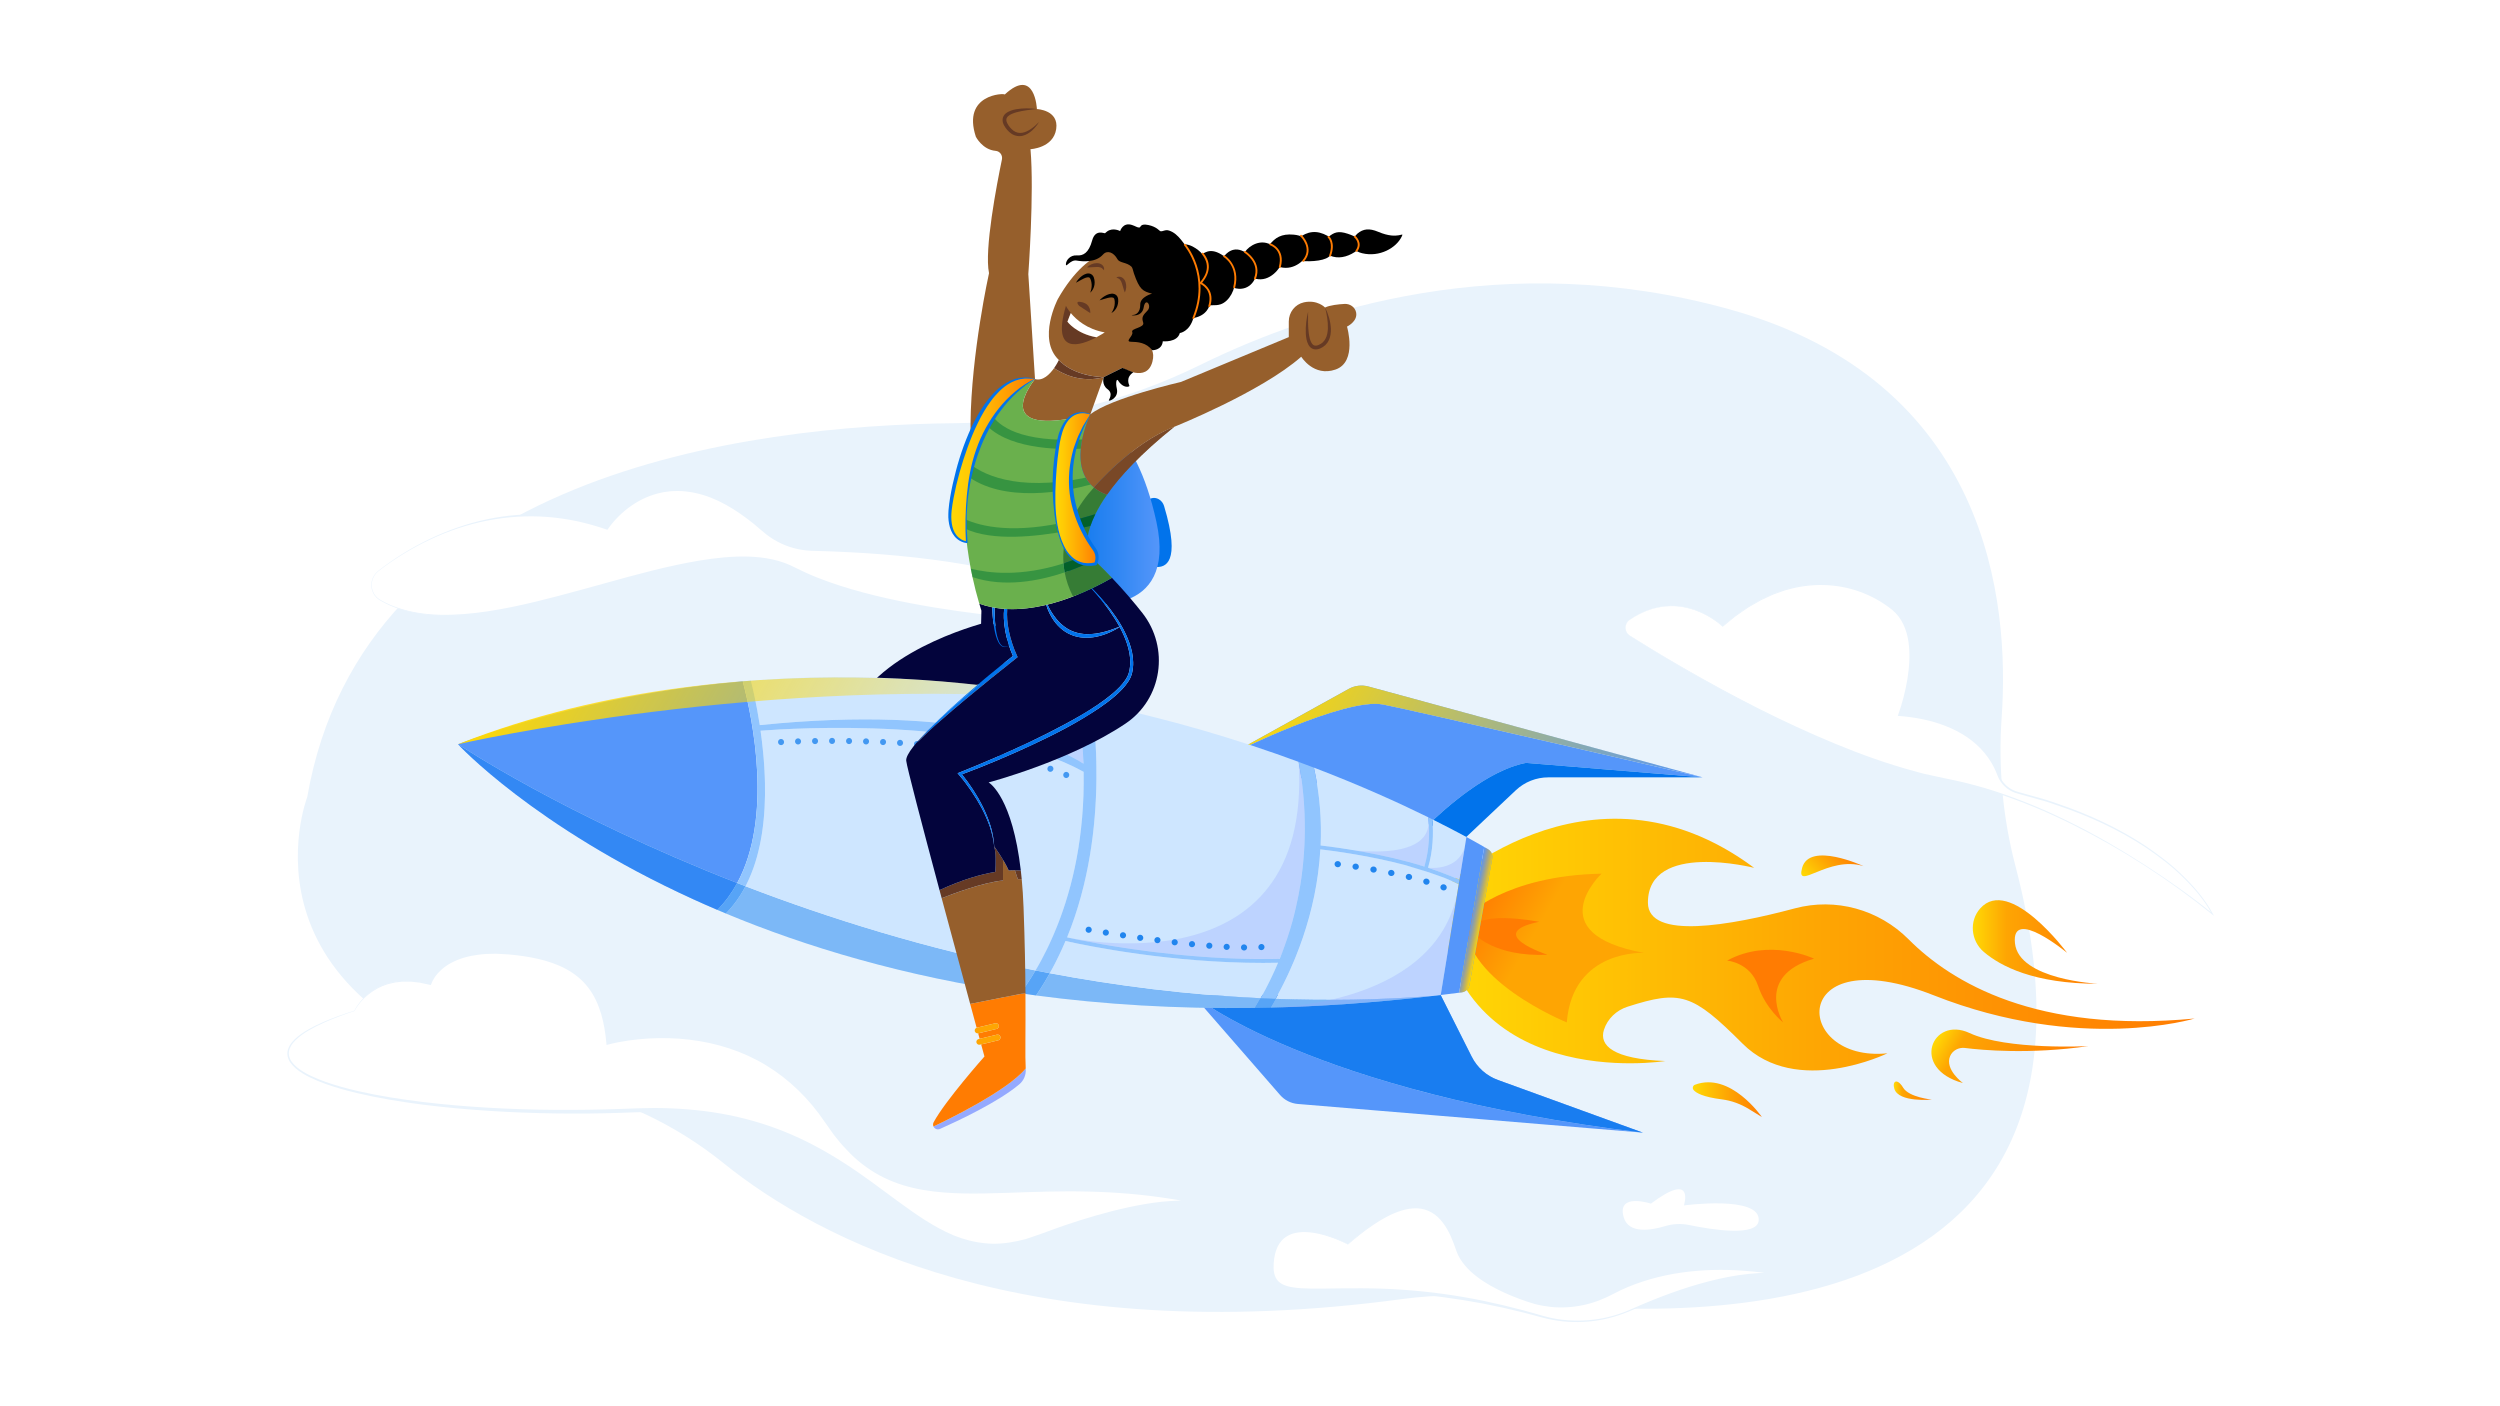 <?xml version="1.0" encoding="utf-8"?>
<!-- Generator: Adobe Illustrator 25.2.3, SVG Export Plug-In . SVG Version: 6.00 Build 0)  -->
<svg version="1.1" xmlns="http://www.w3.org/2000/svg" xmlns:xlink="http://www.w3.org/1999/xlink" x="0px" y="0px"
	 viewBox="0 0 1920 1080" style="enable-background:new 0 0 1920 1080;" xml:space="preserve">
<style type="text/css">
	.st0{fill:#FFFFFF;}
	.st1{fill:#E9F3FC;}
	.st2{fill:#03043C;}
	.st3{fill:url(#SVGID_1_);}
	.st4{fill:url(#SVGID_2_);}
	.st5{fill:url(#SVGID_3_);}
	.st6{fill:url(#SVGID_4_);}
	.st7{fill:url(#SVGID_5_);}
	.st8{fill:url(#SVGID_6_);}
	.st9{fill:url(#SVGID_7_);}
	.st10{fill:#FF7C02;}
	.st11{fill:#5596FA;}
	.st12{opacity:0.7;fill:#0173EB;}
	.st13{fill:#0173EB;}
	.st14{fill:url(#SVGID_8_);}
	.st15{fill:#CEE6FF;}
	.st16{opacity:0.4;fill:#0173EB;}
	.st17{fill:#91C5FE;}
	.st18{opacity:0.3;fill:#94A9FF;}
	.st19{opacity:0.8;}
	.st20{fill:none;}
	.st21{fill-rule:evenodd;clip-rule:evenodd;fill:#2185EE;}
	.st22{fill:url(#SVGID_9_);}
	.st23{fill:url(#SVGID_10_);}
	.st24{fill:#94A9FF;}
	.st25{fill:#FEA503;}
	.st26{fill:#965F2C;}
	.st27{fill:#663A24;}
	.st28{fill:url(#SVGID_11_);}
	.st29{fill:#6AB04D;}
	.st30{opacity:0.5;fill:#047837;}
	.st31{fill:#047837;}
	.st32{opacity:0.5;fill:#02491F;}
	.st33{fill:url(#SVGID_12_);}
	.st34{fill:url(#SVGID_13_);}
	.st35{opacity:0.6;fill:#663A24;}
</style>
<g id="BACKGROUND">
	<rect class="st0" width="1920" height="1080"/>
	<path id="SKY" class="st1" d="M734.17,325.01c-161.48,1.51-455.06,39.04-498.2,287.11c0,0-65.1,168.18,195.14,222.1
		c45.64,9.46,88.33,29.84,124.61,59.11c71.83,57.96,231.32,143.48,521.53,104.3c26.41-3.56,53.16-3.59,79.56,0.03
		c121.85,16.71,488.04,37.84,391.04-332.58c-9.74-37.21-13.27-75.8-10.57-114.18c6.22-88.49-9.66-258.2-209.55-313.49
		c-171.94-47.56-319.57,0.34-406.02,42.89C863.3,309.04,799.27,324.4,734.17,325.01z"/>
	<g id="CLOUDS">
		<g>
			<path class="st0" d="M1251.56,476.02c-4.34,2.98-4.28,9.41,0.16,12.23c32.68,20.79,151.65,93.52,241.8,110.05
				c105.48,19.34,205.69,103.72,205.69,103.72s-29.05-62.99-149.26-93.16c-7.01-1.76-12.81-6.8-15.25-13.61
				c-5.46-15.21-22.63-41.86-76.19-46.14c0,0,22.7-59.78-5.3-81.73s-77.94-32.54-130.16,13.62
				C1323.05,481.01,1290.56,449.3,1251.56,476.02z"/>
			<path class="st1" d="M1251.6,476.08c-2.22,1.49-3.44,4.25-3.11,6.88c0.15,1.31,0.69,2.57,1.51,3.6c0.81,1.06,1.98,1.73,3.11,2.44
				c4.53,2.86,9.09,5.66,13.65,8.46c9.15,5.56,18.36,11.03,27.65,16.35c18.57,10.66,37.39,20.88,56.5,30.53
				c19.14,9.59,38.57,18.61,58.34,26.78c19.77,8.18,39.94,15.43,60.57,21.03c2.58,0.69,5.14,1.49,7.74,2.09l7.83,1.71l7.83,1.71
				l7.88,1.62c10.48,2.28,20.85,5.08,31.05,8.37c10.19,3.34,20.24,7.1,30.14,11.21c9.9,4.12,19.61,8.66,29.2,13.44
				c19.18,9.56,37.72,20.37,55.73,31.98c18.01,11.6,35.55,23.95,52.19,37.49l-0.52,0.39c-5.79-10.81-13.96-20.27-22.74-28.83
				c-8.76-8.66-18.7-16.02-28.88-22.91c-20.61-13.48-43.18-23.8-66.49-31.66l-8.74-2.97c-2.94-0.92-5.92-1.68-8.88-2.53l-8.89-2.49
				l-4.45-1.24c-1.53-0.39-3.04-0.93-4.47-1.62c-2.87-1.37-5.44-3.36-7.48-5.79c-1.02-1.22-1.93-2.54-2.66-3.95
				c-0.74-1.41-1.26-2.94-1.82-4.32c-2.21-5.68-5.44-10.94-9.33-15.63c-7.78-9.45-18.42-16.21-29.8-20.63
				c-11.4-4.52-23.6-6.75-35.83-7.75l-0.93-0.08l0.32-0.89c3.19-8.93,5.57-18.23,7.1-27.61c1.49-9.38,2.12-18.98,0.78-28.35
				c-0.69-4.67-1.94-9.27-3.98-13.5c-2.02-4.23-4.89-8.04-8.5-11.01c-7.36-5.95-15.78-10.64-24.7-13.88
				c-17.88-6.53-37.79-6.84-56.07-1.53c-0.58,0.15-1.16,0.28-1.73,0.45l-1.68,0.6l-3.36,1.2l-3.36,1.2
				c-1.13,0.37-2.18,0.97-3.27,1.44l-6.49,3.01c-2.1,1.12-4.14,2.36-6.22,3.54l-3.1,1.78c-1.04,0.58-1.98,1.33-2.97,1.99l-5.88,4.07
				l-1.47,1.02l-1.39,1.13l-2.77,2.26l-5.55,4.53l-0.2,0.16l-0.18-0.17c-4.74-4.33-10.27-7.83-16.12-10.53
				c-5.87-2.68-12.17-4.42-18.6-5c-6.43-0.55-12.95,0.15-19.15,1.98C1262.8,469.54,1256.95,472.45,1251.6,476.08z M1251.52,475.96
				c5.34-3.67,11.19-6.62,17.39-8.54c6.21-1.87,12.77-2.61,19.25-2.09c6.47,0.55,12.83,2.27,18.76,4.94
				c5.91,2.69,11.48,6.17,16.32,10.55l-0.38-0.01l5.54-4.57l2.77-2.29l1.39-1.14l1.47-1.03l5.89-4.12c1-0.67,1.93-1.42,2.98-2.01
				l3.11-1.81c2.08-1.19,4.13-2.44,6.23-3.59l6.51-3.07c1.1-0.48,2.14-1.09,3.28-1.47l3.38-1.24l3.38-1.23l1.69-0.62
				c0.57-0.17,1.16-0.31,1.74-0.47c18.4-5.49,38.57-5.32,56.75,1.19c9.08,3.23,17.64,7.92,25.2,13.95c3.8,3.09,6.79,7.12,8.9,11.5
				c2.11,4.4,3.39,9.14,4.1,13.92c1.37,9.6,0.7,19.32-0.8,28.8c-1.56,9.49-3.95,18.81-7.19,27.89l-0.61-0.97
				c12.33,1.02,24.66,3.27,36.23,7.87c11.54,4.49,22.4,11.38,30.35,21.06c3.98,4.8,7.27,10.19,9.54,16.01
				c0.59,1.47,1.07,2.88,1.76,4.2c0.68,1.33,1.53,2.57,2.49,3.71c1.92,2.29,4.33,4.16,7.03,5.45c1.35,0.65,2.76,1.16,4.21,1.53
				l4.46,1.25l8.92,2.5c2.97,0.85,5.96,1.62,8.91,2.55l8.76,3.02c23.36,8,45.96,18.46,66.59,32.1c10.2,6.96,20.13,14.41,28.91,23.13
				c8.8,8.65,16.96,18.12,22.8,29.11l0.76,1.43l-1.27-1.03c-33.25-26.92-69.48-50.28-107.8-69.34c-9.6-4.73-19.31-9.22-29.21-13.29
				c-9.9-4.06-19.94-7.77-30.11-11.06c-10.19-3.25-20.53-6-30.98-8.23l-7.86-1.58l-7.87-1.69l-7.87-1.69
				c-2.62-0.58-5.18-1.38-7.77-2.06c-10.4-2.66-20.57-6.07-30.74-9.47l-15.07-5.61c-5-1.93-9.93-4.04-14.9-6.05
				c-19.76-8.3-39.16-17.43-58.26-27.14c-19.07-9.77-37.85-20.08-56.37-30.84c-9.27-5.37-18.44-10.89-27.57-16.5
				c-4.55-2.82-9.1-5.65-13.61-8.53c-1.12-0.71-2.32-1.41-3.15-2.5c-0.84-1.06-1.39-2.36-1.54-3.71
				C1247.98,480.29,1249.25,477.47,1251.52,475.96z"/>
		</g>
		<g>
			<path class="st0" d="M290.61,438.47c26.93-20.93,93.09-61.3,175.41-32.98c0,0,43.2-67.88,119.93,1.38
				c10.41,9.39,23.76,14.86,37.78,15.27c55.6,1.64,195.79,10.47,222.7,57.8c0,0-161.7-3.49-237.32-43.04
				c-70.97-37.12-238.26,70.24-317.22,23.95C283.65,456.02,283.08,444.33,290.61,438.47z"/>
			<path class="st1" d="M290.52,438.35c12.25-9.55,25.54-17.76,39.57-24.47c14.03-6.68,28.79-11.89,44.03-15.1
				c15.23-3.2,30.9-4.44,46.48-3.48c7.78,0.5,15.53,1.53,23.2,3c7.65,1.54,15.19,3.62,22.6,6.08l-1.35,0.47
				c5.06-7.36,11.41-13.55,18.62-18.66c3.6-2.55,7.47-4.74,11.52-6.51c4.05-1.77,8.27-3.22,12.63-4.05l1.63-0.35l1.65-0.22
				c1.1-0.14,2.2-0.31,3.3-0.42c2.21-0.08,4.43-0.34,6.64-0.2l3.32,0.1l3.3,0.35c2.21,0.16,4.36,0.71,6.54,1.08
				c8.65,1.83,16.88,5.23,24.53,9.5c7.67,4.27,14.78,9.41,21.53,14.96c3.31,2.83,6.57,5.81,9.84,8.46
				c3.34,2.65,7.01,4.87,10.84,6.73c7.7,3.71,16.19,5.59,24.8,5.7c8.68,0.32,17.35,0.76,26.02,1.3
				c34.65,2.21,69.27,5.76,103.35,12.57c17,3.5,33.92,7.77,50.12,14.18c8.08,3.21,16.01,6.95,23.32,11.74
				c7.27,4.79,14.04,10.74,18.6,18.39l0.76,1.28l-1.5-0.04c-24.79-0.65-49.53-2.26-74.21-4.62c-24.67-2.39-49.29-5.55-73.68-10.16
				c-12.19-2.3-24.33-4.94-36.35-8.1c-12.01-3.17-23.92-6.83-35.52-11.38c-5.81-2.25-11.51-4.81-17.09-7.63l-4.11-1.99
				c-1.38-0.61-2.78-1.17-4.19-1.7c-2.85-0.99-5.75-1.88-8.72-2.5c-11.88-2.6-24.28-2.58-36.5-1.52
				c-24.52,2.25-48.57,8.39-72.51,14.5c-23.95,6.21-47.79,13.03-72,18.41c-12.1,2.72-24.29,5.06-36.58,6.76
				c-12.29,1.66-24.72,2.62-37.13,2.14c-12.37-0.52-24.84-2.43-36.36-7.16l-2.15-0.89l-2.1-1c-1.42-0.64-2.77-1.4-4.13-2.15
				c-1.36-0.72-2.72-1.57-3.84-2.67c-1.09-1.12-2.1-2.37-2.73-3.81c-0.67-1.42-1.13-2.94-1.26-4.51c-0.13-0.78-0.06-1.57-0.06-2.35
				c0.11-0.78,0.15-1.56,0.37-2.32C286.21,443.02,288.08,440.29,290.52,438.35z M290.7,438.59c-2.38,1.92-4.19,4.59-4.83,7.59
				c-0.22,0.74-0.25,1.51-0.35,2.26c0.01,0.76-0.05,1.53,0.08,2.29c0.13,1.52,0.59,3,1.25,4.37c0.62,1.4,1.6,2.6,2.67,3.68
				c1.1,1.06,2.39,1.87,3.77,2.58c1.35,0.74,2.7,1.49,4.12,2.11l2.09,0.98l2.14,0.87c11.47,4.6,23.87,6.53,36.2,6.82
				c12.35,0.3,24.7-0.83,36.91-2.67c12.22-1.86,24.32-4.41,36.34-7.3c24.04-5.81,47.79-12.78,71.72-19.24
				c11.96-3.24,23.98-6.3,36.13-8.91c12.14-2.59,24.41-4.79,36.84-5.92c12.4-1.09,25.08-1.16,37.44,1.53
				c3.09,0.64,6.13,1.56,9.12,2.6c1.48,0.56,2.96,1.15,4.41,1.79l4.25,2.05c5.48,2.75,11.07,5.31,16.8,7.55
				c11.43,4.54,23.22,8.22,35.13,11.41c11.92,3.18,23.98,5.86,36.11,8.2c12.13,2.35,24.34,4.31,36.58,6.06
				c12.24,1.76,24.51,3.26,36.82,4.56c24.6,2.56,49.3,4.4,74.01,5.26l-0.74,1.24c-4.29-7.36-10.83-13.25-17.94-18.03
				c-7.16-4.79-14.97-8.57-22.98-11.83c-16.05-6.5-32.93-10.77-49.87-14.33c-8.5-1.71-17.03-3.27-25.6-4.55
				c-8.58-1.27-17.17-2.4-25.79-3.37c-17.24-1.92-34.53-3.32-51.85-4.17c-8.66-0.44-17.32-0.78-25.99-1c-8.74,0-17.61-1.85-25.6-5.6
				c-3.99-1.88-7.81-4.14-11.3-6.84c-3.5-2.77-6.67-5.62-9.99-8.39c-6.73-5.38-13.76-10.38-21.27-14.55
				c-7.5-4.16-15.52-7.42-23.87-9.16c-2.1-0.35-4.17-0.88-6.3-1.02l-3.17-0.33l-3.18-0.08c-2.13-0.13-4.24,0.13-6.36,0.21
				c-1.05,0.11-2.1,0.28-3.15,0.41l-1.58,0.21l-1.56,0.33c-16.68,3.28-31.57,14.08-41.35,27.85l-0.53,0.75l-0.82-0.28
				c-7.31-2.46-14.73-4.6-22.27-6.25c-7.55-1.57-15.2-2.7-22.9-3.31c-15.4-1.18-30.97-0.18-46.15,2.78
				c-15.19,2.97-30,7.92-44.01,14.57C316.3,420.98,302.99,429.12,290.7,438.59z"/>
		</g>
		<g>
			<path class="st0" d="M272.2,776.32c0,0,14.79-32.04,58.33-20.54c0,0,7.39-27.93,59.15-23.83c51.76,4.11,73.12,23,77.23,69.01
				c0,0,107.63-31.22,168.42,61.62c60.8,92.84,145.42,28.76,294.12,63.26c0,0-29.58-15.61-132.27,23.83s-122.41-105.16-309.73-96.95
				C300.13,860.94,134.17,820.68,272.2,776.32z"/>
			<path class="st1" d="M272.1,776.21c2.5-4.91,6.24-9.35,10.54-12.91c4.32-3.58,9.33-6.36,14.69-8.11
				c1.35-0.41,2.72-0.71,4.09-1.07c1.35-0.41,2.76-0.55,4.16-0.73l2.1-0.27c0.7-0.09,1.4-0.2,2.1-0.18l4.22-0.06
				c1.41-0.08,2.81,0.11,4.21,0.24l4.2,0.41c2.77,0.49,5.51,1.11,8.28,1.66l-0.75,0.44c0.61-1.97,1.5-3.69,2.57-5.36l0.8-1.24
				l0.9-1.17l0.9-1.16l1-1.07c1.28-1.49,2.83-2.71,4.32-3.98c1.62-1.1,3.15-2.34,4.9-3.21c6.81-3.87,14.48-5.92,22.15-6.93
				c1.93-0.19,3.85-0.54,5.79-0.6l5.81-0.2l1.45-0.05l1.45,0.06l2.9,0.12c1.93,0.1,3.87,0.12,5.8,0.28
				c7.69,0.64,15.38,1.57,22.95,3.28c3.79,0.82,7.54,1.86,11.22,3.13c3.68,1.26,7.3,2.75,10.74,4.61
				c6.9,3.66,13.18,8.68,17.98,14.92c4.84,6.22,8.12,13.48,10.38,20.93c2.23,7.48,3.45,15.18,4.18,22.89l-1.57-1.07
				c5.2-1.41,10.39-2.37,15.64-3.16c5.25-0.77,10.52-1.34,15.82-1.65c10.58-0.6,21.23-0.44,31.77,0.83
				c21.05,2.53,41.77,9.11,59.92,20.24c18.19,11.06,33.49,26.5,45.2,44.14l4.49,6.47l2.24,3.23c0.77,1.06,1.61,2.06,2.42,3.09
				c3.16,4.17,6.7,8.02,10.34,11.77c7.37,7.4,15.88,13.68,25.24,18.33c9.35,4.68,19.48,7.72,29.79,9.57
				c10.32,1.88,20.84,2.57,31.35,2.82c21.03,0.37,42.08-0.84,63.15-1.24c10.53-0.25,21.07-0.39,31.61-0.16
				c5.27,0.04,10.54,0.31,15.8,0.49c2.63,0.12,5.26,0.31,7.89,0.46c2.63,0.17,5.26,0.3,7.89,0.56c21.02,1.72,41.93,4.85,62.51,9.55
				l-0.52,1.39c-3.67-1.53-7.98-2.17-12.11-2.53c-2.08-0.24-4.19-0.27-6.29-0.33c-2.1-0.12-4.21,0.03-6.31,0.06
				c-8.42,0.35-16.83,1.3-25.14,2.84c-16.65,2.94-32.99,7.47-49.11,12.62l-12.03,4.05c-4.01,1.34-7.95,2.91-11.93,4.35
				c-3.99,1.45-7.88,3-11.98,4.34l-6.08,2.07l-6.25,1.53c-8.36,1.82-17.04,2.81-25.64,1.89c-8.59-0.77-17.01-2.97-24.99-6.17
				c-7.93-3.32-15.42-7.51-22.65-12.04c-7.22-4.56-14.11-9.55-20.99-14.53c-13.71-10.01-27.21-20.25-41.49-29.27
				c-14.23-9.08-29.17-17.04-44.79-23.37c-15.61-6.34-31.92-10.94-48.53-13.84c-16.61-2.91-33.49-4.16-50.37-4.25l-12.66,0.24
				c-4.22,0.07-8.48,0.32-12.72,0.44c-8.49,0.29-16.98,0.47-25.47,0.55c-33.96,0.27-67.95-0.93-101.77-4.07
				c-16.91-1.59-33.78-3.66-50.53-6.55c-8.37-1.45-16.71-3.1-24.98-5.07c-8.27-1.96-16.48-4.25-24.5-7.13
				c-4-1.46-7.96-3.06-11.8-4.94c-3.83-1.89-7.58-4.04-10.86-6.87c-1.66-1.39-3.13-3.02-4.38-4.83c-1.16-1.86-1.99-4.01-2.06-6.26
				c0.03-0.56-0.04-1.12,0.07-1.67l0.32-1.64c0.38-1.04,0.72-2.1,1.31-3.02c0.48-0.99,1.2-1.82,1.83-2.7
				c0.7-0.82,1.44-1.62,2.2-2.37c3.13-2.96,6.7-5.36,10.39-7.47c3.72-2.08,7.52-3.99,11.43-5.65
				C256.02,781.54,264.11,778.7,272.1,776.21z M272.29,776.43c-8.15,2.71-16.06,5.58-23.79,9.08c-3.87,1.71-7.63,3.66-11.29,5.76
				c-3.64,2.13-7.12,4.56-10.12,7.47c-0.73,0.74-1.43,1.52-2.09,2.31c-0.59,0.85-1.27,1.64-1.7,2.58c-0.55,0.88-0.84,1.85-1.18,2.81
				l-0.26,1.49c-0.09,0.49-0.02,1-0.04,1.5c0.09,2,0.85,3.93,1.95,5.64c1.18,1.67,2.59,3.19,4.2,4.51c3.19,2.67,6.86,4.77,10.64,6.6
				c3.79,1.82,7.71,3.38,11.69,4.8c7.97,2.79,16.14,5.02,24.38,6.91c8.24,1.9,16.56,3.49,24.91,4.87
				c16.71,2.76,33.54,4.7,50.42,6.17c33.76,2.89,67.67,3.85,101.54,3.35c8.47-0.15,16.94-0.32,25.4-0.63
				c4.24-0.12,8.45-0.38,12.71-0.46l12.77-0.26c17.03,0.07,34.09,1.31,50.9,4.24c16.81,2.91,33.34,7.56,49.16,13.96
				c15.85,6.36,30.91,14.54,45.25,23.72c14.38,9.15,27.91,19.47,41.55,29.51c6.84,4.98,13.69,9.96,20.8,14.48
				c7.12,4.5,14.46,8.63,22.18,11.89c7.76,3.14,15.89,5.27,24.19,6.08c8.3,0.95,16.71,0.04,24.88-1.67l6.11-1.45l5.97-1.99
				c3.98-1.27,7.98-2.83,11.97-4.25c4-1.42,7.96-2.97,12-4.29l12.11-3.99c16.22-5.06,32.67-9.51,49.45-12.36
				c8.37-1.5,16.87-2.39,25.39-2.7c2.13-0.02,4.26-0.16,6.4-0.03c2.14,0.07,4.27,0.11,6.4,0.37c4.27,0.42,8.5,0.98,12.66,2.75
				l-0.52,1.39c-20.48-4.78-41.31-8-62.27-9.81c-2.62-0.27-5.24-0.42-7.87-0.59c-2.62-0.16-5.25-0.37-7.87-0.5
				c-5.26-0.21-10.51-0.5-15.77-0.57c-10.52-0.28-21.05-0.18-31.57,0.02c-21.05,0.44-42.09,1.76-63.19,1.45
				c-10.54-0.2-21.11-0.91-31.54-2.68c-10.42-1.78-20.7-4.77-30.25-9.44c-9.56-4.64-18.28-10.97-25.83-18.42
				c-3.72-3.78-7.36-7.66-10.59-11.86c-0.82-1.04-1.69-2.04-2.48-3.11l-2.29-3.25l-4.57-6.47c-11.72-17.34-26.93-32.31-44.77-43.16
				c-17.85-10.88-38.21-17.29-58.94-19.72c-10.37-1.28-20.87-1.48-31.31-0.92c-10.41,0.65-20.9,2.01-30.92,4.61l-1.44,0.37
				l-0.13-1.45c-0.69-7.59-1.86-15.15-4.01-22.43c-2.18-7.24-5.31-14.24-9.93-20.2c-4.57-5.98-10.54-10.81-17.2-14.36
				c-3.32-1.8-6.82-3.29-10.4-4.54c-3.58-1.26-7.24-2.32-10.96-3.15c-7.42-1.74-15.03-2.72-22.65-3.42
				c-1.91-0.18-3.81-0.21-5.72-0.32l-2.86-0.14l-1.43-0.07l-1.43,0.04l-5.72,0.15c-1.91,0.04-3.79,0.37-5.68,0.54
				c-7.53,0.93-15.01,2.87-21.63,6.56c-1.71,0.83-3.19,2.02-4.76,3.06c-1.44,1.21-2.94,2.37-4.19,3.78l-0.98,1.02l-0.88,1.1
				l-0.88,1.1l-0.78,1.18c-1.03,1.55-1.93,3.27-2.48,4.97l-0.18,0.56l-0.57-0.12c-2.71-0.58-5.41-1.23-8.13-1.75l-4.13-0.46
				c-1.38-0.15-2.75-0.36-4.14-0.29l-4.16,0c-0.7-0.03-1.38,0.06-2.07,0.15l-2.06,0.24c-1.38,0.16-2.76,0.27-4.09,0.66
				c-1.34,0.33-2.7,0.61-4.03,0.99c-5.29,1.65-10.26,4.31-14.58,7.8C278.64,767.2,274.97,771.43,272.29,776.43z"/>
		</g>
		<g>
			<path class="st0" d="M1035.21,955.64c0,0-55-30.47-57.97,14.86c-2.75,42.01,60.85-1.49,206.18,40.38
				c22.99,6.62,47.61,4.81,69.45-4.96c34.96-15.63,90.16-35.15,129.4-24.27c0,0-80.23-23.6-145.03,11.2
				c-19.12,10.27-41.54,12.71-62.18,5.98c-23.34-7.6-49.59-20.21-55.88-39.48C1107.3,922.94,1084.26,911.8,1035.21,955.64z"/>
			<path class="st1" d="M1035.23,955.79c-4.8-2.41-9.5-4.4-14.47-6.03c-4.93-1.62-10-2.87-15.14-3.35c-2.57-0.23-5.15-0.3-7.69,0.01
				c-2.53,0.3-5.05,0.82-7.34,1.88c-2.28,1.04-4.41,2.45-6.09,4.3c-0.45,0.44-0.78,0.98-1.18,1.46l-0.58,0.74
				c-0.17,0.26-0.32,0.54-0.48,0.81l-0.95,1.63l-0.74,1.74c-1.9,4.67-2.52,9.92-2.45,14.96c0.08,2.52,0.54,5.01,1.59,7.19
				c1.06,2.16,2.81,3.89,4.97,5.03c2.15,1.16,4.59,1.85,7.09,2.31c2.5,0.47,5.05,0.73,7.63,0.9c5.15,0.33,10.35,0.32,15.55,0.29
				c20.82-0.3,41.78-0.68,62.64,0.88c20.86,1.46,41.63,4.3,62.09,8.58c10.23,2.13,20.4,4.56,30.48,7.27l7.55,2.1
				c2.51,0.71,5.02,1.48,7.52,2.15c4.99,1.38,10.08,2.45,15.24,2.99c10.31,1.13,20.79,0.69,30.97-1.33
				c5.08-1.04,10.1-2.43,14.97-4.24c4.86-1.8,9.57-4.06,14.38-6.09c19.21-8.15,38.97-15.19,59.38-19.81
				c10.21-2.28,20.59-3.93,31.07-4.46c10.47-0.52,21.12,0.11,31.36,2.87l-0.62,2.17c-15.69-4.11-31.98-6.25-48.2-7.17
				c-16.25-0.81-32.6-0.07-48.59,2.76c-7.99,1.42-15.89,3.36-23.58,5.89c-7.7,2.51-15.22,5.61-22.37,9.39
				c-7.26,3.91-15.16,7-23.31,8.7c-8.15,1.75-16.58,2.22-24.88,1.4c-4.15-0.45-8.26-1.19-12.3-2.24c-4.04-1.13-7.91-2.47-11.77-3.91
				c-7.73-2.85-15.29-6.25-22.5-10.32c-3.57-2.11-7.1-4.29-10.37-6.88c-1.69-1.21-3.21-2.67-4.79-4.02c-1.47-1.49-3-2.92-4.3-4.58
				c-2.69-3.21-5.03-6.82-6.43-10.85c-0.82-1.98-1.3-3.87-2.06-5.77c-0.7-1.9-1.47-3.77-2.29-5.61c-1.66-3.67-3.62-7.21-6.04-10.39
				c-2.42-3.16-5.28-6.03-8.73-7.97c-3.42-1.95-7.32-3.1-11.3-3.19c-3.98-0.13-7.98,0.58-11.84,1.76c-3.85,1.2-7.61,2.78-11.2,4.69
				c-3.6,1.89-7.1,3.99-10.47,6.29c-3.4,2.25-6.66,4.72-9.89,7.22l-4.77,3.85L1035.23,955.79z M1035.2,955.5
				c5.88-5.45,12.29-10.77,18.96-15.5c3.34-2.39,6.82-4.58,10.42-6.58c3.59-2.01,7.37-3.74,11.31-5.02
				c3.94-1.27,8.09-2.09,12.3-2.02c4.21,0.03,8.43,1.19,12.13,3.23c3.73,2.04,6.82,5.04,9.41,8.32c2.59,3.3,4.67,6.94,6.44,10.69
				c0.88,1.88,1.7,3.78,2.43,5.72c0.79,1.89,1.35,3.97,2.12,5.76c1.32,3.71,3.55,7.07,6.12,10.09c1.24,1.56,2.72,2.91,4.13,4.32
				c1.54,1.29,2.99,2.67,4.64,3.83c3.17,2.47,6.64,4.56,10.14,6.58c7.08,3.91,14.54,7.17,22.19,9.91c3.81,1.38,7.7,2.68,11.54,3.76
				c3.89,1.01,7.84,1.71,11.83,2.13c7.99,0.77,16.09,0.3,23.94-1.4c7.88-1.68,15.37-4.61,22.51-8.47
				c14.63-7.79,30.64-12.7,46.88-15.49c16.27-2.79,32.83-3.44,49.26-2.54c8.22,0.47,16.4,1.35,24.53,2.62
				c8.13,1.3,16.18,2.88,24.16,5.13l-0.62,2.17c-9.91-2.79-20.34-3.55-30.68-3.15c-10.36,0.4-20.66,1.92-30.83,4.06
				c-10.17,2.15-20.21,4.94-30.11,8.17c-9.88,3.28-19.62,7.01-29.22,11.05c-4.8,2-9.52,4.24-14.45,6.04
				c-4.92,1.8-9.95,3.28-15.09,4.35c-10.27,2.11-20.86,2.62-31.29,1.54c-5.22-0.53-10.39-1.49-15.47-2.82
				c-2.55-0.64-5.04-1.36-7.56-2.04l-7.56-1.97c-10.1-2.55-20.26-4.81-30.48-6.78c-20.45-3.87-41.1-6.66-61.86-8.01
				c-10.38-0.67-20.77-1.11-31.18-1.22c-10.41-0.14-20.82,0.04-31.27,0.08c-5.22,0-10.46-0.01-15.72-0.39
				c-2.63-0.19-5.27-0.47-7.89-0.99c-2.62-0.52-5.25-1.29-7.68-2.64c-2.43-1.33-4.55-3.45-5.74-6.01c-1.18-2.55-1.62-5.32-1.67-8
				c0-5.34,0.7-10.68,2.8-15.66l0.82-1.84l1.04-1.74c0.18-0.29,0.34-0.58,0.53-0.86l0.63-0.8c0.44-0.52,0.81-1.09,1.3-1.56
				c1.86-1.99,4.19-3.48,6.65-4.56c2.47-1.1,5.15-1.57,7.79-1.82c2.65-0.25,5.31-0.11,7.92,0.18c5.24,0.61,10.33,2.01,15.25,3.76
				c2.47,0.87,4.89,1.86,7.28,2.92C1030.6,953.1,1033.08,954.27,1035.2,955.5z"/>
		</g>
		<path class="st0" d="M1293.25,925.77c0,0,8.79-26.99-25.35-1.38c0,0-26.35-8.78-20.92,10.41c3.7,13.08,21.16,10.08,31.88,6.85
			c5.98-1.8,12.31-2.1,18.42-0.83c17.61,3.65,52.67,9.27,53.41-3.67C1351.81,917.85,1293.25,925.77,1293.25,925.77z"/>
	</g>
</g>
<g id="ROCKET">
	<path id="BACK_LEG_2_" class="st2" d="M759.94,477.31c0,0-79.45,18.85-103.77,65.51l96.21-17.21
		C752.39,525.61,797.51,501.12,759.94,477.31z"/>
	<g id="FLAMES_2_">
		<linearGradient id="SVGID_1_" gradientUnits="userSpaceOnUse" x1="1103.894" y1="725.461" x2="1685.458" y2="725.461">
			<stop  offset="0" style="stop-color:#FFD905"/>
			<stop  offset="0.512" style="stop-color:#FEA503"/>
			<stop  offset="1" style="stop-color:#FF7C02"/>
		</linearGradient>
		<path class="st3" d="M1103.89,685.8c0,0,115.72-114.24,243.31-19.29c0,0-81.6-20.77-81.6,26.7c0,28.93,63.35,17.64,112.85,4.41
			c31.31-8.37,64.51,0.85,87.39,23.82c33.04,33.18,98.56,72.35,219.62,60.78c0,0-87.53,26.7-200.28-17.8
			c-112.75-44.51-108.3,51.93-35.61,44.51c0,0-69.73,34.12-111.27-7.42c-38.67-38.67-47.77-41.34-88.35-28.36
			c-8.5,2.72-15.41,9.25-18.13,17.75c-3.84,12.01,7.08,22.48,47.14,23.96C1278.96,814.87,1112.8,841.58,1103.89,685.8z"/>
		<linearGradient id="SVGID_2_" gradientUnits="userSpaceOnUse" x1="1252.328" y1="749.651" x2="1137.755" y2="683.502">
			<stop  offset="0.606" style="stop-color:#FEA503"/>
			<stop  offset="1" style="stop-color:#FF7C02"/>
		</linearGradient>
		<path class="st4" d="M1126.15,703.61c0,0,29.67-31.16,103.85-32.64c0,0-48.96,45.99,32.64,60.83c0,0-54.89-2.97-59.34,53.41
			C1203.29,785.2,1118.73,751.08,1126.15,703.61z"/>
		
			<linearGradient id="SVGID_3_" gradientUnits="userSpaceOnUse" x1="1443.998" y1="826.815" x2="1470.95" y2="826.815" gradientTransform="matrix(1.089 -6.154957e-03 -6.154957e-03 1.129 -112.863 -86.759)">
			<stop  offset="0" style="stop-color:#FFD905"/>
			<stop  offset="0.215" style="stop-color:#FEA503"/>
			<stop  offset="1" style="stop-color:#FF7C02"/>
		</linearGradient>
		<path class="st5" d="M1483.7,844.49c0,0-17.59-1.67-22.1-9.17s-8.61-5.2-6.72,0.94C1458.18,846.92,1483.7,844.49,1483.7,844.49z"
			/>
		
			<linearGradient id="SVGID_4_" gradientUnits="userSpaceOnUse" x1="1403.133" y1="655" x2="1424.52" y2="623.039" gradientTransform="matrix(0.981 0.194 -0.194 0.981 142.935 -234.978)">
			<stop  offset="0" style="stop-color:#FFD905"/>
			<stop  offset="0.512" style="stop-color:#FEA503"/>
			<stop  offset="1" style="stop-color:#FF7C02"/>
		</linearGradient>
		<path class="st6" d="M1431.18,665.19c0,0-41.42-19.21-47.13,1.24C1378.84,685.07,1404.11,656.8,1431.18,665.19z"/>
		<linearGradient id="SVGID_5_" gradientUnits="userSpaceOnUse" x1="1300.08" y1="844.547" x2="1353.136" y2="844.547">
			<stop  offset="0" style="stop-color:#FFD905"/>
			<stop  offset="0.512" style="stop-color:#FEA503"/>
			<stop  offset="1" style="stop-color:#FF7C02"/>
		</linearGradient>
		<path class="st7" d="M1353.14,857.9c0,0-24.08-35.14-51.48-24.8c-1.56,0.59-2.1,2.69-1,4.01c1.94,2.33,7.33,5.39,21.79,7.22
			c7.29,0.92,14.32,3.5,20.7,7.42L1353.14,857.9z"/>
		<linearGradient id="SVGID_6_" gradientUnits="userSpaceOnUse" x1="1515.112" y1="723.441" x2="1611.279" y2="723.441">
			<stop  offset="0" style="stop-color:#FFD905"/>
			<stop  offset="0.27" style="stop-color:#FEA503"/>
			<stop  offset="1" style="stop-color:#FF7C02"/>
		</linearGradient>
		<path class="st8" d="M1520.78,697.69c-8.64,9.74-7.16,24.88,2.74,33.35c12.88,11.02,38.66,24.49,87.76,24.49
			c0,0-60.83-2.97-63.79-31.16s40.06,7.42,40.06,7.42S1543.4,672.2,1520.78,697.69z"/>
		<linearGradient id="SVGID_7_" gradientUnits="userSpaceOnUse" x1="1494.858" y1="783.454" x2="1585.28" y2="835.659">
			<stop  offset="0" style="stop-color:#FFD905"/>
			<stop  offset="0.177" style="stop-color:#FEA503"/>
			<stop  offset="1" style="stop-color:#FF7C02"/>
		</linearGradient>
		<path class="st9" d="M1603.9,803.41c0,0-62.54,3.3-91.34-10.06c-28.79-13.37-45.83,27.43-5,38.45c0,0-14.24-10.39-9.87-20.69
			c1.87-4.42,6.64-6.88,11.4-6.27C1522.03,806.48,1558.72,809.91,1603.9,803.41z"/>
		<path class="st10" d="M1326.43,737.73c0,0,17.8,1.48,23.74,19.29s19.29,28.19,19.29,28.19s-22.25-35.61,23.74-48.96
			C1393.19,736.25,1359.07,719.93,1326.43,737.73z"/>
		<path class="st10" d="M1132.1,717.09c0,0,15.25,17.97,56.36,16.16c0,0-49.77-16.27-6.49-25.31
			C1181.97,707.94,1127.67,697.31,1132.1,717.09z"/>
	</g>
	<g id="FINS_2_">
		<g>
			<path class="st11" d="M916.17,764.1l66.93,76.85c3.46,3.98,8.34,6.45,13.6,6.89l265.09,22.04
				C1006.06,838.88,916.17,764.1,916.17,764.1z"/>
			<path class="st11" d="M1106.38,764.06h-0.04c0.03,0.03,0.06,0.06,0.08,0.08L1106.38,764.06z"/>
			<path class="st11" d="M1150.39,829.42c-8.74-3.17-15.93-9.57-20.11-17.87l-23.86-47.42c-0.02-0.02-0.04-0.05-0.08-0.08
				l-190.17,0.05c0,0,89.89,74.77,345.62,105.78L1150.39,829.42z"/>
			<path class="st12" d="M1150.39,829.42c-8.74-3.17-15.93-9.57-20.11-17.87l-23.86-47.42c-0.02-0.02-0.04-0.05-0.08-0.08
				l-190.17,0.05c0,0,89.89,74.77,345.62,105.78L1150.39,829.42z"/>
		</g>
		<g>
			<polygon class="st11" points="1125.45,643.42 1126.1,642.81 1122.45,642.33 			"/>
			<path class="st11" d="M1307.65,597.01c0,0-225.3-52.2-245.46-55.98c-29.61-5.55-115.51,37.41-115.51,37.41l150.51,54.71
				c12.53-12.17,45.54-41.81,74.8-47.25L1307.65,597.01z"/>
			<path class="st13" d="M1171.98,585.89c-29.26,5.44-62.27,35.09-74.8,47.25l25.27,9.19l3.64,0.47l38.03-35.86
				c6.76-6.38,15.71-9.93,25-9.93l118.52,0L1171.98,585.89z"/>
			<path class="st11" d="M1062.19,541.03c20.16,3.78,245.46,55.98,245.46,55.98l-256.69-69.78c-5.09-1.38-10.52-0.73-15.13,1.83
				l-89.14,49.38C946.68,578.44,1032.57,535.47,1062.19,541.03z"/>
			<linearGradient id="SVGID_8_" gradientUnits="userSpaceOnUse" x1="1266.548" y1="668.198" x2="987.778" y2="507.25">
				<stop  offset="0" style="stop-color:#FFD905;stop-opacity:0"/>
				<stop  offset="1" style="stop-color:#FFD905"/>
			</linearGradient>
			<path class="st14" d="M1062.19,541.03c20.16,3.78,245.46,55.98,245.46,55.98l-256.69-69.78c-5.09-1.38-10.52-0.73-15.13,1.83
				l-89.14,49.38C946.68,578.44,1032.57,535.47,1062.19,541.03z"/>
		</g>
	</g>
	<g id="BODY_TUBE_2_">
		<g>
			<path class="st15" d="M785.76,760.11c0.55-0.78,1.1-1.57,1.66-2.39c0.1-0.14,0.2-0.29,0.3-0.44c1.18-1.73,2.38-3.56,3.6-5.48
				c0.09-0.14,0.18-0.28,0.27-0.43c0.6-0.95,1.21-1.92,1.82-2.92c0.08-0.14,0.17-0.28,0.25-0.42c0.54-0.88,1.08-1.79,1.62-2.71
				c-83.47-16.47-158.83-40.13-222.77-64.7c-0.4,0.77-0.81,1.53-1.24,2.29c-0.15,0.27-0.3,0.55-0.46,0.82
				c-0.66,1.15-1.34,2.29-2.04,3.42c-0.15,0.23-0.3,0.46-0.45,0.69c-0.6,0.93-1.21,1.85-1.84,2.76c-0.2,0.28-0.39,0.57-0.59,0.85
				c-0.77,1.08-1.56,2.15-2.38,3.2c-0.11,0.14-0.23,0.28-0.35,0.43c-0.73,0.92-1.48,1.82-2.26,2.71c-0.23,0.27-0.47,0.54-0.71,0.81
				c-0.9,1.01-1.81,2-2.76,2.96c61.15,25.47,136.41,48.29,226.35,61.29c0.54-0.74,1.1-1.52,1.66-2.31
				C785.56,760.39,785.66,760.25,785.76,760.11z"/>
			<path class="st16" d="M785.76,760.11c0.55-0.78,1.1-1.57,1.66-2.39c0.1-0.14,0.2-0.29,0.3-0.44c1.18-1.73,2.38-3.56,3.6-5.48
				c0.09-0.14,0.18-0.28,0.27-0.43c0.6-0.95,1.21-1.92,1.82-2.92c0.08-0.14,0.17-0.28,0.25-0.42c0.54-0.88,1.08-1.79,1.62-2.71
				c-83.47-16.47-158.83-40.13-222.77-64.7c-0.4,0.77-0.81,1.53-1.24,2.29c-0.15,0.27-0.3,0.55-0.46,0.82
				c-0.66,1.15-1.34,2.29-2.04,3.42c-0.15,0.23-0.3,0.46-0.45,0.69c-0.6,0.93-1.21,1.85-1.84,2.76c-0.2,0.28-0.39,0.57-0.59,0.85
				c-0.77,1.08-1.56,2.15-2.38,3.2c-0.11,0.14-0.23,0.28-0.35,0.43c-0.73,0.92-1.48,1.82-2.26,2.71c-0.23,0.27-0.47,0.54-0.71,0.81
				c-0.9,1.01-1.81,2-2.76,2.96c61.15,25.47,136.41,48.29,226.35,61.29c0.54-0.74,1.1-1.52,1.66-2.31
				C785.56,760.39,785.66,760.25,785.76,760.11z"/>
			<path class="st15" d="M802.49,753.86c-0.24,0.4-0.49,0.8-0.73,1.2c-0.73,1.19-1.47,2.37-2.22,3.55
				c-0.28,0.44-0.55,0.87-0.84,1.31c-0.99,1.53-2,3.06-3.04,4.58c51.35,6.83,107.37,10.44,168.16,9.55c1.3-2.13,2.54-4.26,3.76-6.39
				c0.19-0.33,0.38-0.66,0.56-0.99c-56.43-2.7-110.66-9.58-161.93-19.22C805.01,749.59,803.78,751.73,802.49,753.86z"/>
			<path class="st16" d="M802.49,753.86c-0.24,0.4-0.49,0.8-0.73,1.2c-0.73,1.19-1.47,2.37-2.22,3.55
				c-0.28,0.44-0.55,0.87-0.84,1.31c-0.99,1.53-2,3.06-3.04,4.58c51.35,6.83,107.37,10.44,168.16,9.55c1.3-2.13,2.54-4.26,3.76-6.39
				c0.19-0.33,0.38-0.66,0.56-0.99c-56.43-2.7-110.66-9.58-161.93-19.22C805.01,749.59,803.78,751.73,802.49,753.86z"/>
			<path class="st15" d="M979.62,767.15c-0.1,0.17-0.19,0.34-0.29,0.51c-0.44,0.78-0.87,1.54-1.3,2.29
				c-0.18,0.31-0.36,0.62-0.53,0.92c-0.58,1-1.16,1.98-1.72,2.93c39.13-0.94,80.23-3.77,123.27-8.77
				C1058.39,768.05,1018.5,768.61,979.62,767.15z"/>
			<path class="st16" d="M979.62,767.15c-0.1,0.17-0.19,0.34-0.29,0.51c-0.44,0.78-0.87,1.54-1.3,2.29
				c-0.18,0.31-0.36,0.62-0.53,0.92c-0.58,1-1.16,1.98-1.72,2.93c39.13-0.94,80.23-3.77,123.27-8.77
				C1058.39,768.05,1018.5,768.61,979.62,767.15z"/>
		</g>
		<path class="st11" d="M532.33,690.59c6.04,2.76,12.24,5.49,18.6,8.21c6.13-6.19,11.13-13.15,15.21-20.64
			c-132.66-51.73-214.42-106.59-214.42-106.59S409.94,634.78,532.33,690.59z"/>
		<path class="st17" d="M793.41,748.45c-0.61,1-1.22,1.97-1.82,2.92c-0.09,0.14-0.18,0.28-0.27,0.43c-1.22,1.92-2.43,3.75-3.6,5.48
			c-0.1,0.15-0.2,0.29-0.3,0.44c-0.56,0.82-1.11,1.62-1.66,2.39c-0.1,0.14-0.2,0.28-0.3,0.42c-0.56,0.79-1.12,1.57-1.66,2.31
			c3.93,0.57,7.88,1.13,11.86,1.66c1.04-1.52,2.04-3.04,3.04-4.58c0.28-0.43,0.56-0.87,0.84-1.31c0.75-1.18,1.49-2.36,2.22-3.55
			c0.24-0.4,0.49-0.8,0.73-1.2c1.29-2.13,2.52-4.27,3.73-6.43c-3.66-0.69-7.31-1.39-10.94-2.11c-0.54,0.92-1.08,1.82-1.62,2.7
			C793.57,748.17,793.49,748.31,793.41,748.45z"/>
		<path class="st16" d="M793.41,748.45c-0.61,1-1.22,1.97-1.82,2.92c-0.09,0.14-0.18,0.28-0.27,0.43c-1.22,1.92-2.43,3.75-3.6,5.48
			c-0.1,0.15-0.2,0.29-0.3,0.44c-0.56,0.82-1.11,1.62-1.66,2.39c-0.1,0.14-0.2,0.28-0.3,0.42c-0.56,0.79-1.12,1.57-1.66,2.31
			c3.93,0.57,7.88,1.13,11.86,1.66c1.04-1.52,2.04-3.04,3.04-4.58c0.28-0.43,0.56-0.87,0.84-1.31c0.75-1.18,1.49-2.36,2.22-3.55
			c0.24-0.4,0.49-0.8,0.73-1.2c1.29-2.13,2.52-4.27,3.73-6.43c-3.66-0.69-7.31-1.39-10.94-2.11c-0.54,0.92-1.08,1.82-1.62,2.7
			C793.57,748.17,793.49,748.31,793.41,748.45z"/>
		<path class="st17" d="M963.82,774.04c3.96-0.06,7.95-0.14,11.95-0.24c0.57-0.95,1.14-1.93,1.72-2.93c0.18-0.3,0.35-0.61,0.53-0.92
			c0.43-0.75,0.86-1.51,1.3-2.29c0.1-0.17,0.19-0.34,0.29-0.51c-3.83-0.14-7.66-0.31-11.47-0.49c-0.19,0.33-0.38,0.66-0.56,0.99
			C966.37,769.78,965.12,771.91,963.82,774.04z"/>
		<path class="st16" d="M963.82,774.04c3.96-0.06,7.95-0.14,11.95-0.24c0.57-0.95,1.14-1.93,1.72-2.93c0.18-0.3,0.35-0.61,0.53-0.92
			c0.43-0.75,0.86-1.51,1.3-2.29c0.1-0.17,0.19-0.34,0.29-0.51c-3.83-0.14-7.66-0.31-11.47-0.49c-0.19,0.33-0.38,0.66-0.56,0.99
			C966.37,769.78,965.12,771.91,963.82,774.04z"/>
		<path class="st17" d="M560.92,697.78c0.77-0.89,1.52-1.79,2.26-2.71c0.11-0.14,0.23-0.28,0.35-0.43c0.82-1.05,1.61-2.11,2.38-3.2
			c0.2-0.28,0.39-0.56,0.59-0.85c0.63-0.91,1.24-1.83,1.84-2.76c0.15-0.23,0.3-0.46,0.45-0.69c0.7-1.12,1.38-2.26,2.04-3.42
			c0.16-0.27,0.3-0.55,0.46-0.82c0.42-0.76,0.82-1.52,1.22-2.29c-2.13-0.82-4.25-1.64-6.36-2.46c-4.07,7.5-9.08,14.46-15.21,20.64
			c2.15,0.92,4.33,1.83,6.52,2.74c0.95-0.96,1.86-1.96,2.76-2.96C560.45,698.32,560.68,698.05,560.92,697.78z"/>
		<path class="st16" d="M560.92,697.78c0.77-0.89,1.52-1.79,2.26-2.71c0.11-0.14,0.23-0.28,0.35-0.43c0.82-1.05,1.61-2.11,2.38-3.2
			c0.2-0.28,0.39-0.56,0.59-0.85c0.63-0.91,1.24-1.83,1.84-2.76c0.15-0.23,0.3-0.46,0.45-0.69c0.7-1.12,1.38-2.26,2.04-3.42
			c0.16-0.27,0.3-0.55,0.46-0.82c0.42-0.76,0.82-1.52,1.22-2.29c-2.13-0.82-4.25-1.64-6.36-2.46c-4.07,7.5-9.08,14.46-15.21,20.64
			c2.15,0.92,4.33,1.83,6.52,2.74c0.95-0.96,1.86-1.96,2.76-2.96C560.45,698.32,560.68,698.05,560.92,697.78z"/>
		<path class="st15" d="M1096.73,666.4c4.44,1.45,8.79,3.01,12.97,4.68c3.58,1.33,7.45,2.85,11.19,4.46l5.32-32.72
			c-7.04-3.82-15.79-8.42-26.13-13.56C1100.98,640.28,1100.62,653.45,1096.73,666.4z"/>
		<path class="st15" d="M832.23,592.77c-76.73-42.74-223.66-33.48-248.12-31.59c0,0,0,0,0,0.01c0.38,2.68,0.74,5.43,1.08,8.24
			c0.01,0.07,0.02,0.13,0.02,0.2c0.33,2.77,0.64,5.6,0.91,8.49c0.01,0.11,0.02,0.21,0.03,0.32c0.13,1.4,0.26,2.81,0.37,4.24
			c0,0.03,0,0.05,0.01,0.08c0.12,1.46,0.23,2.93,0.33,4.41c0.01,0.12,0.02,0.24,0.02,0.36c0.09,1.34,0.17,2.7,0.24,4.06
			c0.01,0.16,0.02,0.32,0.03,0.49c0.08,1.46,0.14,2.94,0.2,4.42c0,0.09,0.01,0.18,0.01,0.27c0.05,1.35,0.09,2.71,0.12,4.08
			c0.01,0.24,0.01,0.49,0.02,0.73c0.06,2.89,0.07,5.81,0.03,8.73c0,0.3-0.01,0.6-0.01,0.89c-0.05,2.9-0.15,5.8-0.3,8.71
			c-0.02,0.32-0.04,0.64-0.05,0.96c-0.07,1.29-0.16,2.57-0.25,3.86c-0.01,0.18-0.02,0.36-0.04,0.53c-0.11,1.43-0.24,2.86-0.38,4.29
			c-0.03,0.32-0.07,0.64-0.1,0.95c-0.12,1.2-0.26,2.39-0.4,3.59c-0.03,0.28-0.07,0.56-0.1,0.85c-0.18,1.41-0.37,2.81-0.58,4.21
			c-0.04,0.28-0.09,0.57-0.13,0.85c-0.18,1.17-0.37,2.33-0.58,3.49c-0.06,0.34-0.12,0.68-0.18,1.01c-0.25,1.38-0.52,2.76-0.8,4.12
			c-0.05,0.22-0.1,0.43-0.14,0.65c-0.25,1.18-0.52,2.35-0.8,3.52c-0.08,0.36-0.17,0.71-0.26,1.07c-0.33,1.35-0.68,2.7-1.05,4.04
			c-0.02,0.08-0.05,0.16-0.07,0.24c-0.35,1.26-0.73,2.51-1.11,3.75c-0.11,0.35-0.22,0.71-0.34,1.06c-0.38,1.19-0.78,2.38-1.19,3.55
			c-0.05,0.13-0.09,0.27-0.14,0.4c-0.46,1.28-0.94,2.55-1.45,3.81c-0.13,0.33-0.27,0.66-0.4,0.99c-0.43,1.05-0.88,2.1-1.34,3.14
			c-0.1,0.24-0.2,0.47-0.31,0.71c-0.55,1.22-1.13,2.42-1.73,3.62c-0.15,0.29-0.3,0.58-0.45,0.88c-0.1,0.2-0.21,0.41-0.31,0.61
			c63.94,24.58,139.3,48.23,222.77,64.7c0.75-1.27,1.5-2.58,2.26-3.92c0.06-0.1,0.11-0.19,0.17-0.29c0.65-1.15,1.3-2.33,1.95-3.54
			c0.06-0.11,0.12-0.22,0.18-0.33c1.35-2.51,2.69-5.12,4.03-7.85c0.02-0.04,0.04-0.08,0.06-0.12c0.67-1.37,1.34-2.76,2.01-4.19
			c0.03-0.07,0.06-0.13,0.09-0.2c2.04-4.37,4.04-8.99,5.98-13.88c0.01-0.02,0.02-0.04,0.02-0.06
			C823.77,681.31,833.09,642.03,832.23,592.77z"/>
		<path class="st15" d="M577.55,526.44c0.14,0.6,0.29,1.23,0.44,1.87c0.12,0.54,0.25,1.08,0.38,1.65c0.34,1.48,0.68,3.05,1.03,4.7
			c0.03,0.16,0.07,0.31,0.1,0.47c1.32,6.24,2.72,13.59,3.97,21.72c159.09-16.32,228.78,17.11,248.6,29.58
			c-0.2-5.65-0.53-11.43-1-17.33c-0.03-0.35-0.06-0.7-0.09-1.05c-0.13-1.53-0.26-3.07-0.41-4.62c-0.05-0.55-0.11-1.1-0.16-1.65
			c-0.14-1.37-0.28-2.74-0.43-4.12c-0.07-0.64-0.14-1.28-0.21-1.92c-0.15-1.32-0.31-2.66-0.48-3.99c-0.08-0.67-0.16-1.34-0.25-2.01
			c-0.18-1.39-0.37-2.79-0.57-4.2c-0.08-0.6-0.16-1.2-0.25-1.81c-0.29-2-0.59-4.01-0.91-6.04
			c-75.35-14.43-160.28-21.99-250.65-14.93c0.16,0.65,0.33,1.34,0.5,2.05C577.29,525.33,577.42,525.88,577.55,526.44z"/>
		<path class="st15" d="M968.15,766.66c0.08-0.14,0.16-0.29,0.25-0.43c1.11-1.97,2.18-3.93,3.23-5.9c0.34-0.65,0.68-1.3,1.01-1.95
			c0.77-1.49,1.53-2.98,2.26-4.46c0.54-1.1,1.08-2.19,1.6-3.29c0.58-1.21,1.15-2.42,1.7-3.64c0.47-1.03,0.94-2.06,1.4-3.09
			c0.67-1.51,1.32-3.02,1.96-4.53c-3.83,0.08-7.65,0.13-11.43,0.13c-70.49,0-133.17-12.69-151.78-16.84c0,0,0,0,0,0
			c-0.73,1.73-1.48,3.45-2.25,5.17c-0.05,0.1-0.09,0.21-0.14,0.31c-1.55,3.45-3.19,6.89-4.92,10.3c-0.1,0.19-0.19,0.38-0.29,0.57
			c-0.74,1.46-1.51,2.92-2.28,4.37c-0.16,0.29-0.31,0.58-0.47,0.87c-0.58,1.06-1.18,2.12-1.77,3.18
			C857.49,757.08,911.72,763.96,968.15,766.66z"/>
		<path class="st15" d="M838.92,543.45c0.12,1.01,0.25,2.04,0.37,3.11c0.02,0.18,0.04,0.36,0.06,0.53c0.12,1.08,0.25,2.19,0.37,3.33
			c0.01,0.05,0.01,0.11,0.02,0.16c0.12,1.18,0.25,2.4,0.37,3.64c0.02,0.19,0.04,0.39,0.06,0.58c0.12,1.25,0.23,2.52,0.35,3.82
			c0.01,0.12,0.02,0.25,0.03,0.37c0.11,1.33,0.22,2.68,0.32,4.06c0,0.05,0.01,0.09,0.01,0.14c0.1,1.41,0.2,2.84,0.3,4.3
			c0.01,0.17,0.02,0.33,0.03,0.5c0.19,3.04,0.36,6.19,0.49,9.44c0,0.02,0,0.05,0,0.07c0.07,1.63,0.12,3.28,0.17,4.96
			c0,0.1,0.01,0.2,0.01,0.3c0.05,1.93,0.09,3.91,0.12,5.91c0.05,3.32,0.06,6.7,0.02,10.18c0,0.02,0,0.03,0,0.05
			c-0.37,35.66-5.48,79.22-22.52,120.97c0,0,0,0,0,0c1.05,0.23,2.27,0.5,3.57,0.78c0.81,0.17,1.67,0.35,2.57,0.54
			c0.4,0.08,0.8,0.17,1.21,0.25c1.38,0.29,2.88,0.59,4.45,0.9c4.12,0.82,8.88,1.72,14.21,2.67c1.87,0.33,3.78,0.67,5.79,1.01
			c0.05,0.01,0.11,0.02,0.17,0.03c1.39,0.24,2.82,0.47,4.27,0.71c8.77,1.43,18.66,2.89,29.4,4.23c0.37,0.05,0.73,0.09,1.11,0.14
			c22.18,2.73,47.94,4.92,75.12,5.33c0.2,0,0.4,0.01,0.6,0.01c4.49,0.06,9.01,0.07,13.57,0.03c0.08,0,0.16,0,0.24,0
			c2.3-0.02,4.61-0.06,6.93-0.11c0.01,0,0.03,0,0.04,0c0.24-0.6,0.49-1.2,0.73-1.8c0.4-1,0.79-2,1.18-3
			c0.43-1.12,0.84-2.24,1.25-3.36c0.16-0.45,0.33-0.89,0.49-1.34c0.18-0.48,0.36-0.97,0.53-1.45c0.45-1.28,0.88-2.55,1.31-3.83
			c0.17-0.51,0.35-1.03,0.52-1.54c0.08-0.25,0.17-0.5,0.25-0.75c0.66-2.04,1.3-4.06,1.91-6.08c0.06-0.2,0.12-0.39,0.18-0.59
			c0.53-1.78,1.03-3.55,1.52-5.32c0.05-0.18,0.1-0.35,0.14-0.53c0.92-3.37,1.72-6.71,2.49-10.03c1.36-5.92,2.51-11.76,3.42-17.47
			c0.02-0.11,0.04-0.21,0.05-0.32c0.27-1.71,0.52-3.4,0.76-5.09c0.02-0.15,0.04-0.3,0.06-0.45c0.55-4.03,0.99-7.99,1.36-11.87
			c0.42-4.5,0.72-8.9,0.91-13.18c0.01-0.23,0.02-0.45,0.03-0.68c0.06-1.42,0.11-2.82,0.14-4.22c0.01-0.31,0.02-0.62,0.02-0.93
			c0.03-1.37,0.06-2.74,0.07-4.08c0-0.22,0-0.43,0-0.65c0.03-4.35-0.04-8.57-0.2-12.63c-0.01-0.19-0.01-0.39-0.02-0.58
			c-0.04-1.11-0.1-2.19-0.16-3.27c-0.03-0.48-0.05-0.97-0.08-1.45c-0.06-0.98-0.12-1.95-0.18-2.91c-0.04-0.56-0.08-1.12-0.12-1.68
			c-0.07-0.9-0.13-1.79-0.21-2.66c-0.05-0.6-0.1-1.19-0.16-1.78c-0.07-0.82-0.15-1.65-0.23-2.45c-0.07-0.7-0.15-1.39-0.22-2.08
			c-0.13-1.18-0.26-2.33-0.39-3.47c-0.09-0.76-0.18-1.53-0.28-2.27c-0.08-0.59-0.16-1.16-0.23-1.74c-0.1-0.72-0.19-1.43-0.29-2.13
			c-0.08-0.55-0.16-1.08-0.24-1.61c-0.11-0.71-0.22-1.42-0.33-2.11c-0.08-0.47-0.15-0.95-0.23-1.41c-0.13-0.77-0.25-1.51-0.38-2.25
			c-0.06-0.36-0.13-0.73-0.19-1.09c-0.19-1.08-0.38-2.13-0.58-3.13c-45.08-16.63-98.8-33.06-158.91-45.26
			c0.13,0.95,0.26,1.95,0.38,2.96C838.87,543.04,838.89,543.24,838.92,543.45z"/>
		<path class="st15" d="M1094.39,668.96l-1.43-0.44l0.07-0.21c-31.05-9.78-65.92-14.52-78.93-16.06
			c-1.4,24.93-6.62,47.68-13.31,67.39c-0.02,0.05-0.03,0.1-0.05,0.15c-1.73,5.08-3.55,9.95-5.43,14.61
			c-0.12,0.31-0.25,0.61-0.37,0.91c-0.42,1.03-0.84,2.05-1.26,3.06c-0.05,0.11-0.1,0.23-0.15,0.34c-0.81,1.91-1.62,3.77-2.44,5.6
			c-0.19,0.42-0.38,0.85-0.57,1.27c-0.36,0.79-0.72,1.58-1.08,2.36c-0.25,0.55-0.51,1.08-0.76,1.62c-0.33,0.71-0.67,1.41-1,2.11
			c-0.53,1.1-1.06,2.18-1.59,3.24c-0.27,0.55-0.55,1.09-0.82,1.63c-0.35,0.69-0.7,1.38-1.05,2.06c-0.26,0.51-0.53,1.02-0.79,1.52
			c-0.42,0.8-0.83,1.58-1.24,2.35c-0.18,0.34-0.37,0.69-0.55,1.02c-0.58,1.08-1.16,2.13-1.74,3.16c-0.09,0.16-0.18,0.32-0.27,0.48
			c38.88,1.46,78.77,0.91,119.43-2.11c2.47-0.29,4.93-0.55,7.42-0.86l13.85-85.1c-3.49-1.75-7.16-3.42-11.01-4.97
			C1101.24,671.1,1094.52,669,1094.39,668.96z"/>
		<path class="st18" d="M975.78,773.8c0,0,132.24-0.46,144.53-94.72l-13.85,85.1C1106.46,764.18,1027.84,773.4,975.78,773.8z"/>
		<path class="st15" d="M1010.96,599.04c0.35,1.97,0.69,3.93,0.98,5.88c0.08,0.56,0.15,1.12,0.23,1.68
			c0.28,1.98,0.55,3.96,0.78,5.93c0.05,0.43,0.08,0.86,0.13,1.29c0.23,2.09,0.44,4.18,0.61,6.25c0.02,0.29,0.04,0.58,0.06,0.87
			c0.17,2.21,0.32,4.41,0.43,6.6c0.01,0.16,0.01,0.31,0.02,0.47c0.11,2.32,0.19,4.62,0.23,6.9c0,0.05,0,0.11,0,0.16
			c0.08,4.81,0.01,9.54-0.19,14.21c0,0,0,0,0,0c12.96,1.53,48.19,6.3,79.66,16.2c3.96-13.23,4.14-26.73,3.07-37.77
			c-22.6-11.13-52.3-24.59-87.87-38.18c0.57,2.58,1.09,5.16,1.56,7.71C1010.77,597.86,1010.85,598.45,1010.96,599.04z"/>
		<path class="st18" d="M1014.24,649.29c0,0,87.95,19.58,82.73-21.56c0,0,6.67,22.33-3.07,37.77L1014.24,649.29z"/>
		<path class="st18" d="M1096.73,666.4c0,0,28.21,3.9,29.48-23.58l-5.32,32.72L1096.73,666.4z"/>
		<path class="st11" d="M570.43,523.25c-5.96,0.51-11.95,1.1-17.95,1.74c-64.88,6.89-132.3,21.48-200.76,46.58
			c0,0,81.76,54.86,214.42,106.59C593.58,627.65,578.18,552.67,570.43,523.25z"/>
		<path class="st18" d="M819.49,719.88c0,0,188.88,43.38,177.87-134.74c0,0,23.74,73.77-14.6,151.25
			C982.76,736.39,906.87,742.65,819.49,719.88z"/>
		<path class="st16" d="M532.33,690.59c6.04,2.76,12.24,5.49,18.6,8.21c6.13-6.19,11.13-13.15,15.21-20.64
			c-132.66-51.73-214.42-106.59-214.42-106.59S409.94,634.78,532.33,690.59z"/>
		<g class="st19">
			<g>
				<polygon class="st20" points="597.65,572.38 602.27,572.17 602.07,567.42 597.41,567.64 				"/>
				<path class="st21" d="M602.17,569.8c0.06,1.31-0.93,2.42-2.21,2.47c-1.27,0.06-2.36-0.95-2.43-2.26
					c-0.07-1.31,0.92-2.42,2.21-2.48C601.03,567.47,602.11,568.49,602.17,569.8z"/>
			</g>
			<g>
				<polygon class="st20" points="610.66,571.85 615.29,571.72 615.16,566.97 610.5,567.11 				"/>
				<path class="st21" d="M615.22,569.35c0.03,1.31-0.97,2.4-2.25,2.43c-1.28,0.04-2.35-0.99-2.39-2.3
					c-0.04-1.31,0.97-2.41,2.25-2.45C614.12,567,615.19,568.04,615.22,569.35z"/>
			</g>
			<g>
				<polygon class="st20" points="623.68,571.54 628.31,571.47 628.25,566.72 623.6,566.79 				"/>
				<path class="st21" d="M628.28,569.1c0.02,1.31-1.01,2.39-2.29,2.4c-1.28,0.01-2.33-1.03-2.36-2.34c-0.02-1.31,1-2.4,2.29-2.41
					C627.21,566.74,628.26,567.79,628.28,569.1z"/>
			</g>
			<g>
				<polygon class="st20" points="636.7,571.41 641.33,571.41 641.34,566.66 636.69,566.66 				"/>
				<path class="st21" d="M641.34,569.03c0,1.31-1.04,2.37-2.32,2.37c-1.28,0-2.32-1.05-2.32-2.37c0-1.31,1.03-2.38,2.32-2.38
					C640.3,566.66,641.34,567.72,641.34,569.03z"/>
			</g>
			<g>
				<polygon class="st20" points="649.73,571.47 654.36,571.52 654.44,566.78 649.78,566.72 				"/>
				<path class="st21" d="M654.4,569.15c-0.02,1.31-1.08,2.35-2.35,2.34c-1.28-0.01-2.3-1.09-2.29-2.4
					c0.01-1.31,1.07-2.36,2.35-2.35C653.4,566.76,654.42,567.84,654.4,569.15z"/>
			</g>
			<g>
				<polygon class="st20" points="662.75,571.7 667.38,571.84 667.53,567.09 662.87,566.95 				"/>
				<path class="st21" d="M667.45,569.47c-0.04,1.31-1.11,2.34-2.39,2.3c-1.28-0.04-2.29-1.13-2.25-2.44
					c0.03-1.31,1.1-2.34,2.39-2.3C666.49,567.06,667.5,568.16,667.45,569.47z"/>
			</g>
			<g>
				<polygon class="st20" points="675.77,572.14 680.39,572.34 680.61,567.59 675.96,567.4 				"/>
				<path class="st21" d="M680.5,569.97c-0.06,1.31-1.15,2.32-2.42,2.27c-1.28-0.05-2.27-1.15-2.22-2.46
					c0.05-1.31,1.14-2.33,2.42-2.28C679.57,567.54,680.57,568.65,680.5,569.97z"/>
			</g>
			<g>
				<polygon class="st20" points="688.77,572.77 693.39,573.06 693.69,568.32 689.04,568.03 				"/>
				<path class="st21" d="M693.54,570.69c-0.08,1.31-1.19,2.3-2.46,2.22c-1.28-0.08-2.25-1.21-2.17-2.52
					c0.07-1.31,1.18-2.3,2.46-2.22S693.63,569.38,693.54,570.69z"/>
			</g>
			<g>
				<polygon class="st20" points="701.76,573.64 706.38,573.99 706.76,569.26 702.12,568.9 				"/>
				<path class="st21" d="M706.57,571.62c-0.11,1.31-1.23,2.29-2.5,2.19c-1.27-0.1-2.23-1.24-2.13-2.54c0.1-1.31,1.22-2.29,2.5-2.19
					C705.72,569.18,706.68,570.32,706.57,571.62z"/>
			</g>
			<g>
				<path class="st20" d="M714.73,574.73c1.54,0.13,3.07,0.29,4.6,0.45l0.48-4.72c-1.55-0.17-3.09-0.33-4.64-0.46L714.73,574.73z"/>
				<path class="st21" d="M719.57,572.82c-0.13,1.3-1.27,2.25-2.54,2.12c-1.27-0.12-2.2-1.27-2.08-2.57
					c0.12-1.3,1.26-2.27,2.54-2.15C718.78,570.35,719.71,571.52,719.57,572.82z"/>
			</g>
			<g>
				<polygon class="st20" points="727.67,576.08 732.26,576.64 732.84,571.93 728.21,571.37 				"/>
				<path class="st21" d="M732.55,574.29c-0.16,1.3-1.32,2.23-2.59,2.08c-1.27-0.15-2.17-1.34-2.02-2.64
					c0.15-1.3,1.31-2.23,2.59-2.08C731.81,571.8,732.71,572.99,732.55,574.29z"/>
			</g>
			<g>
				<polygon class="st20" points="740.56,577.74 745.14,578.38 745.84,573.69 741.22,573.04 				"/>
				<path class="st21" d="M745.49,576.03c-0.19,1.3-1.38,2.2-2.64,2.03c-1.26-0.18-2.14-1.37-1.96-2.67
					c0.18-1.3,1.36-2.21,2.64-2.03C744.81,573.54,745.69,574.74,745.49,576.03z"/>
			</g>
			<g>
				<path class="st20" d="M753.41,579.7c1.52,0.23,3.04,0.52,4.55,0.79l0.83-4.67c-1.53-0.28-3.06-0.57-4.6-0.8L753.41,579.7z"/>
				<path class="st21" d="M758.38,578.16c-0.23,1.29-1.44,2.15-2.69,1.92c-1.25-0.23-2.1-1.42-1.89-2.72
					c0.21-1.29,1.42-2.19,2.7-1.96C757.77,575.63,758.61,576.87,758.38,578.16z"/>
			</g>
			<g>
				<polygon class="st20" points="766.18,582.04 770.7,582.98 771.69,578.34 767.11,577.38 				"/>
				<path class="st21" d="M771.19,580.66c-0.27,1.28-1.51,2.11-2.75,1.85c-1.25-0.26-2.05-1.51-1.79-2.8
					c0.26-1.29,1.49-2.12,2.75-1.85C770.67,578.12,771.47,579.38,771.19,580.66z"/>
			</g>
			<g>
				<polygon class="st20" points="778.85,584.81 783.34,585.89 784.5,581.28 779.95,580.2 				"/>
				<path class="st21" d="M783.92,583.59c-0.32,1.26-1.58,2.05-2.82,1.76c-1.24-0.29-2-1.56-1.7-2.84c0.3-1.28,1.57-2.07,2.83-1.77
					C783.49,581.02,784.25,582.31,783.92,583.59z"/>
			</g>
			<g>
				<polygon class="st20" points="791.4,588.04 795.81,589.37 797.19,584.83 792.7,583.48 				"/>
				<path class="st21" d="M796.5,587.1c-0.38,1.25-1.68,1.97-2.89,1.6c-1.21-0.37-1.91-1.69-1.56-2.94
					c0.36-1.27,1.65-1.99,2.89-1.61C796.18,584.52,796.88,585.84,796.5,587.1z"/>
			</g>
			<g>
				<polygon class="st20" points="803.74,591.92 808.08,593.41 809.71,588.96 805.28,587.43 				"/>
				<path class="st21" d="M808.9,591.18c-0.45,1.23-1.79,1.89-2.99,1.48s-1.83-1.75-1.4-2.99c0.42-1.24,1.76-1.9,2.99-1.48
					C808.72,588.61,809.35,589.95,808.9,591.18z"/>
			</g>
			<g>
				<path class="st20" d="M815.83,596.43c1.41,0.58,2.79,1.24,4.19,1.85l1.94-4.33c-1.44-0.63-2.86-1.31-4.31-1.9L815.83,596.43z"/>
				<path class="st21" d="M820.99,596.12c-0.54,1.19-1.91,1.75-3.06,1.23c-1.15-0.53-1.68-1.91-1.19-3.1
					c0.51-1.22,1.88-1.8,3.07-1.25C821,593.52,821.53,594.92,820.99,596.12z"/>
			</g>
		</g>
		<g>
			<g>
				<polygon class="st20" points="833.35,715.97 838.04,716.78 838.84,712.1 834.17,711.29 				"/>
				<path class="st21" d="M838.44,714.44c-0.22,1.29-1.45,2.16-2.74,1.94c-1.3-0.22-2.16-1.45-1.94-2.74
					c0.23-1.29,1.45-2.16,2.74-1.94C837.79,711.92,838.66,713.14,838.44,714.44z"/>
			</g>
			<g>
				<polygon class="st20" points="846.54,718.2 851.24,718.95 851.99,714.26 847.31,713.51 				"/>
				<path class="st21" d="M851.62,716.61c-0.21,1.29-1.43,2.18-2.72,1.97c-1.3-0.21-2.18-1.43-1.97-2.72
					c0.21-1.29,1.43-2.17,2.72-1.97C850.94,714.09,851.82,715.31,851.62,716.61z"/>
			</g>
			<g>
				<polygon class="st20" points="859.76,720.28 864.46,721.01 865.17,716.31 860.48,715.59 				"/>
				<path class="st21" d="M864.81,718.66c-0.19,1.3-1.4,2.19-2.7,1.99c-1.3-0.2-2.19-1.41-1.99-2.71c0.2-1.3,1.41-2.18,2.7-1.99
					C864.12,716.15,865.01,717.36,864.81,718.66z"/>
			</g>
			<g>
				<polygon class="st20" points="872.99,722.25 877.71,722.92 878.36,718.21 873.67,717.55 				"/>
				<path class="st21" d="M878.03,720.57c-0.18,1.3-1.38,2.21-2.69,2.03c-1.3-0.18-2.2-1.39-2.02-2.69c0.19-1.3,1.39-2.19,2.68-2.01
					C877.31,718.07,878.21,719.27,878.03,720.57z"/>
			</g>
			<g>
				<polygon class="st20" points="886.25,724.09 890.97,724.69 891.57,719.98 886.87,719.38 				"/>
				<path class="st21" d="M891.27,722.33c-0.17,1.3-1.36,2.22-2.66,2.06c-1.3-0.17-2.22-1.35-2.05-2.65
					c0.17-1.3,1.36-2.22,2.66-2.05C890.52,719.84,891.44,721.03,891.27,722.33z"/>
			</g>
			<g>
				<polygon class="st20" points="899.53,725.75 904.27,726.29 904.8,721.57 900.09,721.04 				"/>
				<path class="st21" d="M904.53,723.93c-0.15,1.3-1.33,2.24-2.63,2.09c-1.31-0.15-2.24-1.32-2.09-2.63
					c0.16-1.3,1.34-2.24,2.63-2.09C903.75,721.45,904.68,722.63,904.53,723.93z"/>
			</g>
			<g>
				<polygon class="st20" points="912.84,727.23 917.59,727.7 918.04,722.97 913.33,722.51 				"/>
				<path class="st21" d="M917.82,725.33c-0.13,1.3-1.29,2.26-2.6,2.13c-1.31-0.13-2.26-1.29-2.13-2.59c0.14-1.3,1.3-2.26,2.6-2.13
					C916.99,722.87,917.94,724.03,917.82,725.33z"/>
			</g>
			<g>
				<polygon class="st20" points="926.19,728.48 930.94,728.86 931.3,724.12 926.58,723.75 				"/>
				<path class="st21" d="M931.12,726.49c-0.1,1.31-1.24,2.28-2.56,2.18s-2.29-1.25-2.18-2.55c0.11-1.31,1.25-2.28,2.56-2.18
					C930.24,724.04,931.22,725.18,931.12,726.49z"/>
			</g>
			<g>
				<polygon class="st20" points="939.57,729.43 944.34,729.69 944.56,724.95 939.84,724.69 				"/>
				<path class="st21" d="M944.45,727.32c-0.06,1.31-1.17,2.31-2.49,2.24c-1.32-0.07-2.33-1.19-2.25-2.5
					c0.08-1.31,1.19-2.31,2.49-2.24C943.5,724.89,944.51,726.01,944.45,727.32z"/>
			</g>
			<g>
				<path class="st20" d="M953.01,729.96c1.6,0.03,3.19,0.1,4.79,0.09l0.01-4.75c-1.56,0.02-3.14-0.06-4.71-0.09L953.01,729.96z"/>
				<path class="st21" d="M957.8,727.67c0,1.32-1.08,2.39-2.4,2.34c-1.32-0.03-2.38-1.12-2.35-2.43c0.03-1.31,1.1-2.35,2.4-2.32
					C956.75,725.31,957.8,726.37,957.8,727.67z"/>
			</g>
			<g>
				<path class="st20" d="M966.51,729.88c1.61-0.07,3.22-0.24,4.83-0.36l-0.4-4.73c-1.55,0.11-3.08,0.28-4.64,0.35L966.51,729.88z"
					/>
				<path class="st21" d="M971.14,727.15c0.12,1.31-0.88,2.45-2.22,2.56c-1.34,0.12-2.47-0.88-2.52-2.21
					c-0.05-1.29,0.95-2.41,2.22-2.53C969.9,724.87,971.03,725.85,971.14,727.15z"/>
			</g>
		</g>
		<path class="st18" d="M832.06,586.42c0,0,2.53-27.62-4.75-48.73c0,0,11.3,39.85-66.63,22.89L832.06,586.42z"/>
		<g>
			<g>
				<polygon class="st20" points="1024.65,665.74 1029.53,666.34 1030.14,661.64 1025.21,661.02 				"/>
				<path class="st21" d="M1029.84,663.99c-0.17,1.3-1.4,2.22-2.74,2.04c-1.35-0.17-2.31-1.35-2.16-2.66
					c0.15-1.3,1.39-2.23,2.75-2.06C1029.04,661.5,1030.01,662.69,1029.84,663.99z"/>
			</g>
			<g>
				<polygon class="st20" points="1038.36,667.57 1043.23,668.3 1043.95,663.61 1039.05,662.87 				"/>
				<path class="st21" d="M1043.59,665.96c-0.2,1.3-1.45,2.17-2.79,1.97c-1.34-0.2-2.28-1.41-2.09-2.7c0.19-1.3,1.44-2.19,2.8-1.99
					C1042.86,663.44,1043.79,664.66,1043.59,665.96z"/>
			</g>
			<g>
				<path class="st20" d="M1052.02,669.74c1.62,0.27,3.23,0.55,4.84,0.86l0.85-4.67c-1.63-0.31-3.26-0.6-4.89-0.87L1052.02,669.74z"
					/>
				<path class="st21" d="M1057.29,668.26c-0.24,1.29-1.51,2.14-2.84,1.89c-1.34-0.23-2.24-1.46-2.02-2.75
					c0.22-1.29,1.5-2.15,2.85-1.92C1056.62,665.73,1057.53,666.97,1057.29,668.26z"/>
			</g>
			<g>
				<path class="st20" d="M1065.62,672.27c1.6,0.33,3.22,0.63,4.81,0.99l0.99-4.64c-1.62-0.36-3.24-0.66-4.87-1L1065.62,672.27z"/>
				<path class="st21" d="M1070.93,670.94c-0.27,1.28-1.57,2.08-2.9,1.82c-1.33-0.27-2.2-1.53-1.94-2.81
					c0.26-1.29,1.56-2.11,2.9-1.84C1070.34,668.37,1071.2,669.66,1070.93,670.94z"/>
			</g>
			<g>
				<polygon class="st20" points="1079.11,675.22 1083.88,676.38 1085.04,671.78 1080.21,670.6 				"/>
				<path class="st21" d="M1084.46,674.08c-0.32,1.27-1.65,2.04-2.97,1.72s-2.14-1.62-1.83-2.89c0.3-1.28,1.63-2.05,2.97-1.72
					S1084.78,672.81,1084.46,674.08z"/>
			</g>
			<g>
				<polygon class="st20" points="1092.45,678.68 1097.13,680.1 1098.54,675.56 1093.76,674.12 				"/>
				<path class="st21" d="M1097.83,677.83c-0.39,1.25-1.75,1.95-3.04,1.55c-1.29-0.4-2.04-1.73-1.69-2.98
					c0.36-1.27,1.72-1.97,3.04-1.57C1097.47,675.24,1098.22,676.58,1097.83,677.83z"/>
			</g>
			<g>
				<path class="st20" d="M1105.52,682.89c1.55,0.51,3.05,1.11,4.54,1.73l1.76-4.41c-1.55-0.64-3.11-1.26-4.69-1.78L1105.52,682.89z
					"/>
				<path class="st21" d="M1110.95,682.41c-0.49,1.22-1.89,1.8-3.13,1.29c-1.25-0.47-1.93-1.81-1.49-3.05
					c0.44-1.23,1.87-1.88,3.17-1.39C1110.79,679.79,1111.44,681.2,1110.95,682.41z"/>
			</g>
		</g>
		<path class="st17" d="M1109.7,671.08c-4.18-1.67-8.53-3.22-12.97-4.68c3.88-12.95,4.25-26.12,3.35-37.14
			c-1.02-0.51-2.06-1.02-3.11-1.54c1.06,11.03,0.89,24.53-3.07,37.77c-31.47-9.9-66.69-14.68-79.66-16.2c0,0,0,0,0,0
			c0.2-4.66,0.27-9.4,0.19-14.21c0-0.05,0-0.11,0-0.16c-0.04-2.29-0.12-4.59-0.23-6.9c-0.01-0.16-0.01-0.31-0.02-0.47
			c-0.11-2.19-0.26-4.39-0.43-6.6c-0.02-0.29-0.04-0.58-0.06-0.87c-0.17-2.07-0.38-4.16-0.61-6.25c-0.05-0.43-0.08-0.86-0.13-1.29
			c-0.23-1.96-0.5-3.94-0.78-5.93c-0.08-0.56-0.14-1.12-0.23-1.68c-0.29-1.95-0.63-3.91-0.98-5.88c-0.1-0.6-0.19-1.19-0.3-1.78
			c-0.47-2.56-0.99-5.13-1.56-7.71c-3.84-1.47-7.76-2.94-11.74-4.4c0.19,1.01,0.39,2.06,0.58,3.13c0.06,0.35,0.13,0.73,0.19,1.09
			c0.13,0.74,0.25,1.48,0.38,2.25c0.08,0.46,0.15,0.94,0.23,1.41c0.11,0.69,0.22,1.4,0.33,2.11c0.08,0.53,0.16,1.07,0.24,1.61
			c0.1,0.7,0.2,1.41,0.29,2.13c0.08,0.58,0.16,1.15,0.23,1.74c0.1,0.74,0.19,1.51,0.28,2.27c0.14,1.14,0.27,2.29,0.39,3.47
			c0.07,0.69,0.15,1.37,0.22,2.08c0.08,0.8,0.15,1.63,0.23,2.45c0.05,0.59,0.11,1.18,0.16,1.78c0.07,0.88,0.14,1.77,0.21,2.66
			c0.04,0.55,0.08,1.11,0.12,1.68c0.07,0.96,0.13,1.93,0.18,2.91c0.03,0.48,0.05,0.96,0.08,1.45c0.06,1.08,0.11,2.16,0.16,3.27
			c0.01,0.19,0.01,0.39,0.02,0.58c0.16,4.06,0.23,8.27,0.2,12.63c0,0.22,0,0.43,0,0.65c-0.01,1.35-0.04,2.71-0.07,4.08
			c-0.01,0.31-0.01,0.62-0.02,0.93c-0.04,1.39-0.08,2.8-0.14,4.22c-0.01,0.23-0.02,0.45-0.03,0.68c-0.19,4.28-0.5,8.69-0.91,13.18
			c-0.36,3.89-0.8,7.84-1.36,11.87c-0.02,0.15-0.04,0.3-0.06,0.45c-0.23,1.69-0.49,3.38-0.76,5.09c-0.02,0.11-0.03,0.21-0.05,0.32
			c-0.91,5.71-2.06,11.55-3.42,17.47c-0.76,3.32-1.57,6.65-2.49,10.03c-0.05,0.18-0.1,0.35-0.14,0.53
			c-0.48,1.77-0.99,3.54-1.52,5.32c-0.06,0.2-0.12,0.39-0.18,0.59c-0.68,2.27-1.41,4.55-2.16,6.83c-0.17,0.51-0.35,1.02-0.52,1.53
			c0,0,0,0,0,0c-0.59,1.75-1.2,3.51-1.84,5.27c-0.16,0.45-0.32,0.89-0.49,1.34c0,0,0,0,0,0c-0.41,1.12-0.82,2.24-1.25,3.36
			c0,0,0,0,0,0c-0.38,1-0.78,2-1.18,3c0,0,0,0,0,0c-0.24,0.6-0.46,1.2-0.7,1.8c-0.01,0-0.02,0-0.02,0c-0.01,0-0.03,0-0.04,0
			c-2.32,0.05-4.63,0.09-6.93,0.11c-0.08,0-0.16,0-0.24,0c-4.55,0.04-9.08,0.03-13.57-0.03c-0.2,0-0.4-0.01-0.6-0.01
			c-27.18-0.4-52.95-2.6-75.12-5.33c-0.37-0.05-0.73-0.09-1.11-0.14c-10.74-1.34-20.63-2.79-29.4-4.23
			c-1.46-0.24-2.88-0.48-4.27-0.71c-0.05-0.01-0.11-0.02-0.17-0.03c-2-0.34-3.92-0.67-5.79-1.01c-5.32-0.95-10.09-1.85-14.21-2.67
			c-1.58-0.31-3.07-0.62-4.45-0.9c-0.42-0.09-0.82-0.17-1.21-0.25c-0.9-0.19-1.76-0.37-2.57-0.54c-1.31-0.28-2.52-0.54-3.57-0.78
			c0,0,0,0,0,0c17.04-41.75,22.14-85.31,22.52-120.97c0-0.02,0-0.03,0-0.05c0.04-3.47,0.02-6.86-0.02-10.18
			c-0.03-2-0.07-3.97-0.12-5.91c0-0.1-0.01-0.2-0.01-0.3c-0.05-1.68-0.11-3.33-0.17-4.96c0-0.02,0-0.05,0-0.07
			c-0.13-3.26-0.3-6.41-0.49-9.44c-0.01-0.17-0.02-0.33-0.03-0.5c-0.09-1.46-0.19-2.9-0.3-4.3c0-0.05-0.01-0.09-0.01-0.14
			c-0.1-1.38-0.21-2.74-0.32-4.06c-0.01-0.12-0.02-0.25-0.03-0.37c-0.11-1.3-0.23-2.58-0.35-3.82c-0.02-0.2-0.04-0.39-0.06-0.58
			c-0.12-1.24-0.24-2.46-0.37-3.64c-0.01-0.05-0.01-0.11-0.02-0.16c-0.12-1.14-0.24-2.25-0.37-3.33c-0.02-0.18-0.04-0.36-0.06-0.53
			c-0.12-1.07-0.25-2.1-0.37-3.11c-0.03-0.2-0.05-0.4-0.08-0.61c-0.13-1.02-0.26-2.01-0.38-2.96c-3.69-0.75-7.41-1.48-11.15-2.19
			c0.32,2.03,0.62,4.04,0.91,6.04c0.09,0.61,0.17,1.21,0.25,1.81c0.2,1.4,0.39,2.81,0.57,4.2c0.09,0.67,0.17,1.34,0.25,2.01
			c0.17,1.34,0.33,2.67,0.48,3.99c0.07,0.64,0.14,1.28,0.21,1.92c0.15,1.38,0.29,2.75,0.43,4.12c0.05,0.55,0.11,1.1,0.16,1.65
			c0.15,1.55,0.28,3.09,0.41,4.62c0.03,0.35,0.06,0.7,0.09,1.05c0.21,2.63,0.38,5.23,0.54,7.82c0.04,0.59,0.07,1.17,0.1,1.76
			c0.14,2.51,0.26,5.01,0.35,7.48c0,0.09,0,0.18,0.01,0.28c-19.82-12.47-89.51-45.89-248.59-29.57c-1.25-8.13-2.65-15.48-3.97-21.72
			c-0.03-0.16-0.07-0.31-0.1-0.47c-0.35-1.65-0.7-3.22-1.03-4.7c-0.13-0.56-0.25-1.11-0.38-1.65c-0.15-0.64-0.29-1.26-0.44-1.87
			c-0.13-0.56-0.26-1.11-0.39-1.64c-0.17-0.71-0.34-1.4-0.5-2.05c-2.07,0.16-4.15,0.32-6.23,0.5c7.74,29.43,23.15,104.4-4.3,154.91
			c2.11,0.82,4.23,1.64,6.36,2.46c0.11-0.2,0.22-0.4,0.32-0.61c0.15-0.29,0.3-0.58,0.45-0.88c0.6-1.19,1.18-2.4,1.73-3.62
			c0.11-0.23,0.21-0.47,0.31-0.71c0.46-1.04,0.91-2.08,1.34-3.14c0.14-0.33,0.27-0.66,0.4-0.99c0.5-1.26,0.99-2.53,1.45-3.81
			c0.05-0.13,0.09-0.27,0.14-0.4c0.42-1.17,0.81-2.36,1.19-3.55c0.11-0.35,0.23-0.71,0.34-1.06c0.39-1.24,0.76-2.49,1.11-3.75
			c0.02-0.08,0.05-0.16,0.07-0.24c0.37-1.34,0.72-2.69,1.05-4.04c0.09-0.36,0.17-0.71,0.26-1.07c0.28-1.17,0.54-2.34,0.8-3.52
			c0.05-0.22,0.1-0.43,0.14-0.65c0.29-1.37,0.55-2.74,0.8-4.12c0.06-0.34,0.12-0.67,0.18-1.01c0.2-1.16,0.4-2.32,0.58-3.49
			c0.04-0.28,0.09-0.57,0.13-0.85c0.21-1.4,0.4-2.8,0.58-4.21c0.04-0.28,0.07-0.56,0.1-0.85c0.15-1.19,0.28-2.39,0.4-3.59
			c0.03-0.32,0.07-0.64,0.1-0.95c0.14-1.43,0.27-2.86,0.38-4.29c0.01-0.18,0.02-0.36,0.04-0.53c0.1-1.29,0.18-2.57,0.25-3.86
			c0.02-0.32,0.04-0.64,0.05-0.96c0.16-2.91,0.26-5.81,0.3-8.71c0.01-0.3,0.01-0.6,0.01-0.89c0.04-2.92,0.03-5.84-0.03-8.73
			c0-0.24-0.01-0.49-0.02-0.73c-0.03-1.36-0.07-2.72-0.12-4.08c0-0.09-0.01-0.18-0.01-0.27c-0.05-1.48-0.12-2.95-0.2-4.42
			c-0.01-0.16-0.02-0.32-0.03-0.49c-0.07-1.36-0.15-2.71-0.24-4.06c-0.01-0.12-0.01-0.24-0.02-0.36c-0.1-1.48-0.21-2.95-0.33-4.41
			c0-0.03,0-0.05-0.01-0.08c-0.12-1.42-0.24-2.83-0.37-4.24c-0.01-0.11-0.02-0.21-0.03-0.32c-0.27-2.88-0.58-5.71-0.91-8.49
			c-0.01-0.07-0.02-0.13-0.02-0.2c-0.34-2.81-0.7-5.56-1.08-8.24c0,0,0,0,0-0.01c24.46-1.89,171.39-11.15,248.11,31.59
			c0,0.2,0.01,0.39,0.01,0.59c0.09,5.8,0.04,11.46-0.13,16.98c-0.01,0.23-0.01,0.45-0.02,0.68c-0.09,2.68-0.22,5.33-0.37,7.95
			c-0.02,0.32-0.04,0.63-0.06,0.95c-0.16,2.62-0.34,5.21-0.56,7.76c-0.02,0.18-0.03,0.36-0.05,0.53c-0.45,5.28-1.02,10.41-1.69,15.4
			c-0.03,0.21-0.06,0.43-0.09,0.64c-0.33,2.41-0.68,4.8-1.06,7.14c-0.04,0.24-0.08,0.49-0.12,0.73c-0.39,2.38-0.8,4.73-1.23,7.05
			c-0.01,0.06-0.02,0.11-0.03,0.17c-0.45,2.41-0.93,4.78-1.43,7.12c0,0.01-0.01,0.03-0.01,0.04c-0.48,2.25-0.98,4.46-1.5,6.65
			c-0.05,0.22-0.11,0.45-0.16,0.67c-0.51,2.12-1.04,4.2-1.58,6.25c-0.06,0.21-0.11,0.42-0.17,0.64c-1.13,4.22-2.32,8.31-3.57,12.26
			c-0.05,0.15-0.09,0.29-0.14,0.44c-0.6,1.89-1.21,3.74-1.84,5.56c-0.09,0.27-0.19,0.54-0.28,0.81c-0.61,1.78-1.24,3.53-1.87,5.25
			c-0.09,0.24-0.18,0.48-0.27,0.72c-0.66,1.77-1.32,3.51-2,5.21c-0.01,0.02-0.02,0.04-0.02,0.06c-1.94,4.89-3.95,9.52-5.98,13.88
			c-0.03,0.07-0.06,0.13-0.09,0.2c-0.67,1.42-1.33,2.82-2.01,4.19c-0.02,0.04-0.04,0.08-0.06,0.12c-1.34,2.73-2.69,5.34-4.03,7.85
			c-0.06,0.11-0.12,0.22-0.18,0.33c-0.65,1.2-1.3,2.38-1.95,3.54c-0.06,0.1-0.11,0.19-0.17,0.29c-0.76,1.34-1.51,2.65-2.26,3.92
			c3.63,0.72,7.28,1.42,10.94,2.11c0.59-1.06,1.19-2.12,1.77-3.18c0.16-0.29,0.31-0.58,0.47-0.87c0.78-1.45,1.54-2.91,2.28-4.37
			c0.1-0.19,0.2-0.38,0.29-0.57c1.73-3.41,3.37-6.85,4.92-10.3c0.05-0.1,0.09-0.21,0.14-0.31c0.77-1.72,1.52-3.44,2.25-5.17
			c0,0,0,0,0,0c18.61,4.15,81.3,16.84,151.78,16.84c3.79,0,7.6-0.05,11.43-0.13c-0.63,1.51-1.29,3.02-1.96,4.53
			c-0.46,1.03-0.93,2.06-1.4,3.09c-0.56,1.21-1.12,2.42-1.7,3.64c-0.52,1.1-1.06,2.19-1.6,3.29c-0.74,1.49-1.49,2.97-2.26,4.46
			c-0.34,0.65-0.67,1.3-1.01,1.95c-1.04,1.97-2.12,3.93-3.23,5.9c-0.08,0.14-0.16,0.29-0.25,0.43c3.81,0.18,7.64,0.35,11.47,0.49
			c0.09-0.16,0.18-0.31,0.27-0.48c0.57-1.03,1.15-2.08,1.74-3.16c0.18-0.34,0.36-0.68,0.55-1.02c0.41-0.77,0.83-1.55,1.24-2.35
			c0.26-0.5,0.53-1.01,0.79-1.52c0.35-0.68,0.7-1.37,1.05-2.06c0.27-0.54,0.55-1.08,0.82-1.63c0.53-1.06,1.06-2.14,1.59-3.24
			c0.33-0.69,0.67-1.4,1-2.11c0.25-0.54,0.51-1.08,0.76-1.62c0.36-0.78,0.72-1.56,1.08-2.36c0.19-0.42,0.38-0.85,0.57-1.27
			c0.82-1.83,1.63-3.69,2.44-5.6c0.05-0.11,0.1-0.23,0.15-0.34c0.42-1.01,0.84-2.03,1.26-3.06c0.12-0.3,0.25-0.61,0.37-0.91
			c1.88-4.66,3.7-9.53,5.43-14.61c0.02-0.05,0.03-0.1,0.05-0.15c6.68-19.71,11.9-42.46,13.31-67.39
			c11.12,1.31,38.2,4.97,65.22,12.11l15.08,4.6c0.13,0.04,6.85,2.14,14.92,5.15c3.85,1.56,7.52,3.22,11.01,4.97l0.3-1.85l0.28-1.69
			C1117.15,673.93,1113.28,672.4,1109.7,671.08z"/>
		<linearGradient id="SVGID_9_" gradientUnits="userSpaceOnUse" x1="760.527" y1="653.357" x2="418.505" y2="455.89">
			<stop  offset="0" style="stop-color:#FFD905;stop-opacity:0"/>
			<stop  offset="1" style="stop-color:#FFD905"/>
		</linearGradient>
		<path class="st22" d="M351.72,571.57c0,0,240.65-55.1,475.59-33.88C827.91,537.19,579.76,481.72,351.72,571.57z"/>
		<g>
			<path class="st11" d="M1126.21,642.82l-5.32,32.72l-0.28,1.69l-0.3,1.85l-13.85,85.1c4.69-0.57,9.41-1.17,14.14-1.79
				l19.28-111.92C1136.5,648.51,1131.92,645.92,1126.21,642.82z"/>
			<path class="st11" d="M1128.52,756.55l17.56-97.24c0.51-2.82-0.78-5.66-3.26-7.12c-0.85-0.5-1.83-1.07-2.93-1.71l-19.28,111.92
				c0.69-0.09,1.37-0.17,2.07-0.26C1125.63,761.74,1127.99,759.48,1128.52,756.55z"/>
			<linearGradient id="SVGID_10_" gradientUnits="userSpaceOnUse" x1="1129.054" y1="706.201" x2="1137.969" y2="707.934">
				<stop  offset="0" style="stop-color:#FEA503;stop-opacity:0"/>
				<stop  offset="0.325" style="stop-color:#FEB203;stop-opacity:0.325"/>
				<stop  offset="0.926" style="stop-color:#FFD405;stop-opacity:0.926"/>
				<stop  offset="1" style="stop-color:#FFD905"/>
			</linearGradient>
			<path class="st23" d="M1128.52,756.55l17.56-97.24c0.51-2.82-0.78-5.66-3.26-7.12c-0.85-0.5-1.83-1.07-2.93-1.71l-19.28,111.92
				c0.69-0.09,1.37-0.17,2.07-0.26C1125.63,761.74,1127.99,759.48,1128.52,756.55z"/>
		</g>
	</g>
</g>
<g id="WOMAN">
	<g id="BOOT">
		<path class="st24" d="M721.85,867.04c13.76-6.11,44.89-20.68,61.02-34.33c3.39-2.87,5.21-7.2,4.9-11.63
			c-0.01-0.15-0.02-0.32-0.03-0.48c-14.22,17.36-61.42,40.13-70.82,44.56C717.72,866.87,719.78,867.96,721.85,867.04z"/>
		<g>
			<path class="st10" d="M787.55,762.57l-42.47,8.42c1.84,6.79,3.51,12.96,4.97,18.34c0.05-0.02,0.09-0.04,0.14-0.05
				c0.58-0.14,1.16-0.28,1.74-0.42c4.12-0.99,8.25-1.98,12.37-2.97c1.21-0.29,2.36,0.38,2.74,1.55c0.36,1.12-0.42,2.47-1.55,2.74
				c-0.58,0.14-1.16,0.28-1.74,0.42c-4.12,0.99-8.25,1.98-12.37,2.97c-0.06,0.01-0.11,0.01-0.17,0.02c0.4,1.49,0.79,2.9,1.15,4.22
				c0.28-0.07,0.57-0.14,0.85-0.2c4.12-0.99,8.25-1.98,12.37-2.97c1.21-0.29,2.36,0.38,2.74,1.55c0.36,1.12-0.42,2.47-1.55,2.74
				c-0.58,0.14-1.16,0.28-1.74,0.42c-3.83,0.92-7.66,1.84-11.5,2.76c1.61,5.91,2.53,9.28,2.53,9.28s-30.16,33.99-39.02,50.5
				c-0.61,1.13-0.56,2.3-0.11,3.27c9.4-4.43,56.6-27.2,70.82-44.56C787.19,811.59,787.75,793.22,787.55,762.57z"/>
			<path class="st25" d="M767.05,787.44c-0.38-1.18-1.52-1.85-2.74-1.55c-4.12,0.99-8.25,1.98-12.37,2.97
				c-0.58,0.14-1.16,0.28-1.74,0.42c-0.05,0.01-0.09,0.04-0.14,0.05c-1.05,0.35-1.76,1.62-1.41,2.68c0.36,1.12,1.42,1.77,2.57,1.58
				c0.06-0.01,0.11-0.01,0.17-0.02c4.12-0.99,8.25-1.98,12.37-2.97c0.58-0.14,1.16-0.28,1.74-0.42
				C766.62,789.9,767.41,788.55,767.05,787.44z"/>
			<path class="st25" d="M768.32,796.19c-0.38-1.18-1.52-1.85-2.74-1.55c-4.12,0.99-8.25,1.98-12.37,2.97
				c-0.28,0.07-0.57,0.14-0.85,0.2c-0.3,0.07-0.59,0.14-0.89,0.21c-1.13,0.27-1.92,1.62-1.55,2.74c0.38,1.18,1.52,1.85,2.74,1.55
				c0.29-0.07,0.58-0.14,0.88-0.21c3.83-0.92,7.66-1.84,11.5-2.76c0.58-0.14,1.16-0.28,1.74-0.42
				C767.89,798.65,768.68,797.3,768.32,796.19z"/>
		</g>
	</g>
	<g id="CALF">
		<path class="st26" d="M781.67,675.17l-2.28-6.84c-1.44-0.01-3,0.02-4.72,0.12c-1.2-2.69-2.77-5.54-4.36-8.17v15.95
			c-15.19,1.43-38.73,10.3-47.11,13.6c7.73,28.88,15.72,58.43,21.88,81.17l42.47-8.42c-0.11-17.61-0.48-39.24-1.46-65.5
			c-0.29-7.92-0.78-15.2-1.41-21.9C783.06,675.11,781.67,675.17,781.67,675.17z"/>
		<path class="st27" d="M770.31,660.27c-3.34-5.55-6.74-10.13-6.74-10.13c1.39,4.79,1.2,13.39,0.83,19.47
			c-10.82,1.79-25.05,5.79-42.86,13.99c0.55,2.07,1.11,4.14,1.66,6.21c8.37-3.31,31.92-12.17,47.11-13.6V660.27z"/>
		<path class="st27" d="M779.39,668.32l2.28,6.84c0,0,1.38-0.06,3.01,0.01c-0.22-2.29-0.45-4.51-0.7-6.66
			C782.65,668.41,781.11,668.34,779.39,668.32z"/>
	</g>
	<g id="BACKPACK">
		<path class="st13" d="M894.02,388.65c-0.67-2.23-2.13-4.2-4.18-5.3c-2.19-1.17-5.27-1.67-8.85,1.05
			c-7.16,5.43,1.48,51.08,7.4,51.08C894.21,435.48,907.44,433.33,894.02,388.65z"/>
		<linearGradient id="SVGID_11_" gradientUnits="userSpaceOnUse" x1="803.529" y1="391.175" x2="890.548" y2="391.175">
			<stop  offset="0" style="stop-color:#0173EB"/>
			<stop  offset="0.221" style="stop-color:#0E78ED"/>
			<stop  offset="0.627" style="stop-color:#3087F3"/>
			<stop  offset="1" style="stop-color:#5596FA"/>
		</linearGradient>
		<path class="st28" d="M837.39,318.24c0,0,34.2,6.46,50.75,82.62s-57.62,62.25-57.62,62.25S765.44,323.7,837.39,318.24z"/>
	</g>
	<g id="JEANS_1_">
		<path class="st2" d="M763.94,473.07c0.16,3.39,0.38,6.77,0.85,10.13c0.49,3.33,1.11,6.71,2.53,9.75c0.72,1.48,1.72,2.95,3.26,3.56
			c1.42,0.54,2.99,0.04,4.3-0.74c-0.07-0.21-0.14-0.42-0.21-0.63c-1.06-3.3-1.92-6.66-2.55-10.07c-0.64-3.41-1.06-6.87-1.18-10.35
			c-0.09-2.37,0-4.75,0.25-7.11c-2.47-0.18-4.92-0.48-7.36-0.9C763.82,468.82,763.85,470.95,763.94,473.07z"/>
		<path class="st2" d="M777.94,503.79c-1.17-2.64-2.16-5.28-3.05-7.99c-1.26,0.87-2.83,1.5-4.42,1.03c-1.74-0.56-2.88-2.1-3.7-3.6
			c-1.64-3.09-2.42-6.49-3.09-9.85c-0.63-3.38-1.06-6.79-1.32-10.21c-0.18-2.27-0.28-4.54-0.36-6.81c-3.35-0.67-6.66-1.56-9.9-2.74
			c0.53,1.78,1.06,3.57,1.63,5.38l-1.33,55.56c2.24-1.89,4.48-3.78,6.74-5.65C765.37,513.81,771.59,508.73,777.94,503.79z"/>
		<path class="st13" d="M752.41,524.55c-4.19,3.54-8.37,7.1-12.49,10.72c-6.33,5.55-12.56,11.23-18.61,17.08
			c-2.1,2.06-4.18,4.14-6.24,6.24c16.37-16.08,37.33-32.98,37.33-32.98L752.41,524.55z"/>
		<g id="JEANS">
			<path class="st13" d="M722.35,553.48c6.29-5.56,12.69-11,19.15-16.37c12.89-10.76,25.98-21.31,39.14-31.73l0.92-0.73l-0.51-1.07
				c-1.4-2.96-2.61-6.15-3.65-9.33c-1.03-3.2-1.93-6.44-2.6-9.72c-1.13-5.53-1.66-11.2-1.25-16.8c-0.78-0.04-1.57-0.08-2.35-0.14
				c-0.25,2.36-0.34,4.74-0.25,7.11c0.12,3.48,0.54,6.94,1.18,10.35c0.63,3.41,1.49,6.78,2.55,10.07c0.07,0.21,0.14,0.42,0.21,0.63
				c-1.31,0.78-2.89,1.28-4.3,0.74c-1.54-0.61-2.54-2.08-3.26-3.56c-1.43-3.04-2.04-6.41-2.53-9.75c-0.47-3.35-0.69-6.74-0.85-10.13
				c-0.09-2.12-0.11-4.25-0.11-6.37c-0.61-0.11-1.22-0.22-1.83-0.34c0.07,2.27,0.18,4.54,0.36,6.81c0.26,3.42,0.69,6.83,1.32,10.21
				c0.67,3.36,1.45,6.76,3.09,9.85c0.82,1.49,1.96,3.04,3.7,3.6c1.59,0.47,3.16-0.16,4.42-1.03c0.89,2.7,1.88,5.35,3.05,7.99
				c-6.35,4.94-12.57,10.02-18.79,15.12c-2.26,1.86-4.5,3.76-6.74,5.65l-0.03,1.06c0,0-20.95,16.89-37.33,32.98
				c-3.85,3.91-7.6,7.91-11.03,12.18C709.82,564.67,716.03,559.01,722.35,553.48z"/>
			<g>
				<path class="st20" d="M858.03,481.95c-0.15,0.06-0.3,0.12-0.45,0.17C857.74,482.07,857.89,482.01,858.03,481.95z"/>
				<path class="st20" d="M852.04,484.1c-0.33,0.11-0.67,0.21-1,0.31C851.37,484.31,851.71,484.2,852.04,484.1z"/>
				<path class="st20" d="M855.96,483.82c-0.49,0.27-0.99,0.52-1.49,0.77C854.97,484.35,855.47,484.09,855.96,483.82z"/>
				<path class="st20" d="M854.1,483.4c-0.29,0.1-0.58,0.2-0.87,0.3C853.52,483.6,853.81,483.51,854.1,483.4z"/>
				<path class="st20" d="M853.88,484.89c-0.46,0.22-0.91,0.44-1.37,0.65C852.97,485.33,853.43,485.11,853.88,484.89z"/>
				<path class="st20" d="M856.11,482.68c-0.23,0.08-0.46,0.17-0.69,0.25C855.65,482.85,855.88,482.77,856.11,482.68z"/>
				<path class="st20" d="M851.73,485.88c-0.41,0.18-0.83,0.36-1.25,0.53C850.9,486.24,851.32,486.06,851.73,485.88z"/>
				<path class="st20" d="M849.49,486.79c-0.36,0.14-0.73,0.28-1.1,0.41C848.76,487.07,849.12,486.93,849.49,486.79z"/>
				<path class="st20" d="M847.1,487.64c-0.29,0.09-0.57,0.19-0.86,0.28C846.53,487.83,846.81,487.73,847.1,487.64z"/>
				<polygon class="st20" points="859.76,481.27 859.76,481.27 859.76,481.28 				"/>
				<path class="st20" d="M858.17,482.58c0.58-0.34,1.16-0.69,1.73-1.05l0,0C859.33,481.89,858.75,482.24,858.17,482.58z"/>
				<path class="st20" d="M845.7,485.84c-0.72,0.16-1.44,0.3-2.16,0.43C844.26,486.14,844.98,486,845.7,485.84z"/>
				<path class="st20" d="M847.84,485.33c-0.45,0.12-0.91,0.22-1.36,0.33C846.93,485.55,847.38,485.44,847.84,485.33z"/>
				<path class="st20" d="M857.97,482.7c-0.53,0.31-1.07,0.61-1.61,0.91C856.9,483.31,857.43,483.01,857.97,482.7z"/>
				<path class="st20" d="M849.95,484.74c-0.38,0.11-0.77,0.22-1.15,0.32C849.19,484.96,849.57,484.85,849.95,484.74z"/>
				<path class="st2" d="M753.94,620.6c-2.49-4.57-5.19-9.02-8.12-13.32c-2.94-4.28-6.08-8.47-9.46-12.35l-0.94-1.08l1.34-0.53
					c9.17-3.6,18.24-7.51,27.32-11.37c9.06-3.9,18.06-7.95,26.97-12.18c8.91-4.23,17.72-8.65,26.38-13.32
					c8.68-4.65,17.23-9.54,25.36-15.03c4.07-2.74,8.01-5.65,11.73-8.79c3.67-3.17,7.21-6.58,9.84-10.53
					c1.31-1.98,2.35-4.05,2.83-6.32c0.24-1.16,0.52-2.32,0.61-3.51c0.06-0.59,0.15-1.18,0.18-1.78l0.04-1.79
					c0.07-4.79-0.94-9.59-2.43-14.21c-1.46-4.48-3.42-8.78-5.68-12.95c-0.57,0.36-1.15,0.71-1.73,1.05
					c-0.07,0.04-0.14,0.08-0.2,0.12c-0.53,0.31-1.07,0.61-1.61,0.91c-0.13,0.07-0.26,0.14-0.4,0.21c-0.49,0.26-0.99,0.52-1.49,0.77
					c-0.19,0.1-0.39,0.19-0.58,0.29c-0.46,0.22-0.91,0.44-1.37,0.65c-0.26,0.12-0.52,0.23-0.78,0.34c-0.41,0.18-0.83,0.36-1.25,0.53
					c-0.33,0.13-0.66,0.26-0.99,0.38c-0.36,0.14-0.73,0.28-1.1,0.41c-0.43,0.15-0.86,0.29-1.29,0.43c-0.29,0.09-0.57,0.19-0.86,0.28
					c-0.73,0.22-1.47,0.43-2.21,0.61l-2.34,0.56c-0.78,0.17-1.59,0.24-2.38,0.37c-1.59,0.28-3.21,0.28-4.83,0.39
					c-3.25-0.03-6.52-0.5-9.65-1.48c-3.12-1.03-6.07-2.57-8.66-4.56c-2.58-2.01-4.85-4.37-6.7-7c-2.67-3.76-4.68-7.92-5.97-12.26
					c-9.69,2.31-19.88,3.65-29.96,3.19c-0.41,5.59,0.12,11.27,1.25,16.8c0.67,3.28,1.57,6.52,2.6,9.72
					c1.04,3.18,2.25,6.37,3.65,9.33l0.51,1.07l-0.92,0.73c-13.16,10.41-26.25,20.97-39.14,31.73c-6.46,5.37-12.85,10.81-19.15,16.37
					c-6.32,5.53-12.52,11.19-18.32,17.29c3.43-4.28,7.18-8.28,11.03-12.18c-10.76,10.57-19.54,20.79-19.09,25.64
					c0.41,4.49,12.41,50.16,25.57,99.37c17.81-8.2,32.04-12.2,42.86-13.99c0.37-6.08,0.57-14.68-0.83-19.47
					c-0.54-5.21-1.74-10.31-3.36-15.26C758.48,629.97,756.36,625.2,753.94,620.6z"/>
				<path class="st2" d="M877.35,470.79c-6.16-7.85-13.95-17.07-23.4-27.02c-3.67,2.14-8.95,5.04-15.32,8.08
					c5.04,5.05,9.75,10.43,14.11,16.1c6.02,7.86,11.32,16.43,14.67,25.91c1.64,4.73,2.81,9.71,2.86,14.82l0,1.91
					c-0.01,0.64-0.1,1.27-0.15,1.91c-0.07,1.28-0.33,2.54-0.57,3.8c-0.49,2.59-1.66,5.04-3.07,7.17
					c-2.83,4.31-6.49,7.84-10.24,11.14c-3.8,3.26-7.8,6.25-11.91,9.06c-16.46,11.2-34.18,20.23-52.11,28.6
					c-17.54,8.15-35.33,15.69-53.46,22.43c3.04,3.75,5.82,7.63,8.45,11.64c2.87,4.41,5.5,8.97,7.83,13.69
					c2.28,4.74,4.25,9.63,5.82,14.64c1.48,5.05,2.43,10.24,2.71,15.46c0,0,7.38,9.96,11.1,18.3c3.79-0.22,6.87-0.13,9.31,0.08
					c-6.41-55.33-23.33-66.76-24.63-67.56c-0.05-0.03-0.08-0.05-0.08-0.05s62.34-16.42,105.17-45.22
					C892.67,536.71,898.35,497.55,877.35,470.79z"/>
				<path class="st2" d="M825.75,485.54c2.81,0.93,5.77,1.38,8.77,1.49c3,0.04,6.02-0.21,9.02-0.77c0.72-0.13,1.44-0.27,2.16-0.43
					c0.26-0.06,0.52-0.12,0.77-0.18c0.46-0.11,0.91-0.21,1.36-0.33c0.32-0.08,0.64-0.17,0.97-0.26c0.38-0.11,0.77-0.21,1.15-0.32
					c0.36-0.11,0.72-0.22,1.08-0.33c0.33-0.1,0.67-0.21,1-0.31c0.4-0.13,0.8-0.26,1.19-0.4c0.29-0.1,0.58-0.2,0.87-0.3
					c0.44-0.15,0.88-0.31,1.32-0.47c0.23-0.08,0.46-0.17,0.69-0.25c0.49-0.18,0.99-0.37,1.48-0.56c0.15-0.06,0.3-0.11,0.45-0.17
					c0.57-0.22,1.15-0.45,1.72-0.68c0,0,0,0,0.01,0c-2.38-4.36-5.1-8.56-7.96-12.63c-4.14-5.82-8.69-11.36-13.53-16.63
					c-9.39,4.46-21.15,9.19-33.85,12.31c1.87,3.99,4.15,7.73,6.88,11.07C815.15,480.06,820.07,483.79,825.75,485.54z"/>
				<path class="st13" d="M816.17,483.81c2.59,1.99,5.55,3.53,8.66,4.56c3.13,0.98,6.4,1.45,9.65,1.48c1.62-0.1,3.24-0.1,4.83-0.39
					c0.79-0.13,1.6-0.2,2.38-0.37l2.34-0.56c0.74-0.19,1.48-0.39,2.21-0.61c0.29-0.09,0.57-0.19,0.86-0.28
					c0.43-0.14,0.87-0.28,1.29-0.43c0.37-0.13,0.73-0.27,1.1-0.41c0.33-0.13,0.66-0.25,0.99-0.38c0.42-0.17,0.83-0.35,1.25-0.53
					c0.26-0.11,0.52-0.23,0.78-0.34c0.46-0.21,0.92-0.43,1.37-0.65c0.2-0.1,0.39-0.19,0.58-0.29c0.5-0.25,1-0.51,1.49-0.77
					c0.13-0.07,0.27-0.14,0.4-0.21c0.54-0.3,1.08-0.6,1.61-0.91c0.07-0.04,0.14-0.08,0.2-0.12c0.58-0.34,1.16-0.69,1.73-1.05l0,0
					c0.44-0.28,0.88-0.55,1.31-0.84c-0.48,0.2-0.97,0.39-1.45,0.58v0c0,0,0,0-0.01,0c-0.57,0.23-1.15,0.45-1.72,0.68
					c-0.15,0.06-0.3,0.12-0.45,0.17c-0.49,0.19-0.99,0.37-1.48,0.56c-0.23,0.08-0.46,0.17-0.69,0.25c-0.44,0.16-0.88,0.32-1.32,0.47
					c-0.29,0.1-0.58,0.2-0.87,0.3c-0.4,0.13-0.79,0.27-1.19,0.4c-0.33,0.11-0.67,0.21-1,0.31c-0.36,0.11-0.72,0.22-1.08,0.33
					c-0.38,0.11-0.77,0.22-1.15,0.32c-0.32,0.09-0.64,0.18-0.97,0.26c-0.45,0.12-0.91,0.22-1.36,0.33
					c-0.26,0.06-0.52,0.13-0.77,0.18c-0.72,0.16-1.44,0.3-2.16,0.43c-3,0.56-6.02,0.81-9.02,0.77c-2.99-0.11-5.96-0.57-8.77-1.49
					c-5.67-1.75-10.6-5.48-14.45-10.15c-2.73-3.33-5.01-7.08-6.88-11.07c-0.3,0.07-0.61,0.15-0.91,0.22
					c1.29,4.34,3.3,8.5,5.97,12.26C811.32,479.44,813.59,481.8,816.17,483.81z"/>
				<path class="st13" d="M856.36,483.61c-0.13,0.07-0.26,0.14-0.4,0.21C856.09,483.75,856.22,483.68,856.36,483.61z"/>
				<path class="st13" d="M850.48,486.41c-0.33,0.13-0.66,0.26-0.99,0.38C849.82,486.67,850.15,486.54,850.48,486.41z"/>
				<path class="st13" d="M854.47,484.6c-0.19,0.1-0.39,0.19-0.58,0.29C854.08,484.79,854.27,484.7,854.47,484.6z"/>
				<path class="st13" d="M858.17,482.58c-0.07,0.04-0.14,0.08-0.2,0.12C858.03,482.66,858.1,482.62,858.17,482.58z"/>
				<path class="st13" d="M852.51,485.54c-0.26,0.12-0.52,0.23-0.78,0.34C851.99,485.76,852.25,485.65,852.51,485.54z"/>
				<path class="st13" d="M755.04,620.03c-2.33-4.72-4.95-9.28-7.83-13.69c-2.63-4.01-5.4-7.9-8.45-11.64
					c18.13-6.74,35.92-14.29,53.46-22.43c17.93-8.37,35.64-17.39,52.11-28.6c4.11-2.81,8.11-5.8,11.91-9.06
					c3.76-3.3,7.41-6.83,10.24-11.14c1.41-2.13,2.58-4.58,3.07-7.17c0.24-1.26,0.51-2.52,0.57-3.8c0.05-0.64,0.14-1.27,0.15-1.91
					l0-1.91c-0.04-5.11-1.21-10.09-2.86-14.82c-3.36-9.47-8.65-18.04-14.67-25.91c-4.36-5.67-9.07-11.06-14.11-16.1
					c-0.12,0.06-0.24,0.11-0.36,0.17c4.85,5.27,9.4,10.81,13.53,16.63c2.86,4.07,5.58,8.27,7.96,12.63
					c0.48-0.19,0.97-0.39,1.45-0.58c-0.43,0.29-0.87,0.56-1.31,0.84c2.26,4.16,4.22,8.46,5.68,12.95c1.5,4.62,2.5,9.42,2.43,14.21
					l-0.04,1.79c-0.02,0.6-0.12,1.19-0.18,1.78c-0.08,1.19-0.36,2.35-0.61,3.51c-0.48,2.27-1.52,4.34-2.83,6.32
					c-2.63,3.95-6.17,7.35-9.84,10.53c-3.72,3.15-7.66,6.06-11.73,8.79c-8.13,5.49-16.68,10.39-25.36,15.03
					c-8.67,4.67-17.48,9.1-26.38,13.32c-8.91,4.23-17.91,8.27-26.97,12.18c-9.07,3.86-18.15,7.77-27.32,11.37l-1.34,0.53l0.94,1.08
					c3.38,3.88,6.53,8.07,9.46,12.35c2.93,4.3,5.63,8.75,8.12,13.32c2.42,4.61,4.54,9.37,6.28,14.29
					c1.62,4.95,2.82,10.04,3.36,15.26c-0.28-5.23-1.23-10.42-2.71-15.46C759.29,629.66,757.32,624.77,755.04,620.03z"/>
				<path class="st13" d="M848.8,485.06c-0.32,0.09-0.64,0.18-0.97,0.26C848.16,485.24,848.48,485.15,848.8,485.06z"/>
				<path class="st13" d="M851.04,484.41c-0.36,0.11-0.72,0.22-1.08,0.33C850.32,484.63,850.68,484.52,851.04,484.41z"/>
				<path class="st13" d="M853.24,483.7c-0.4,0.13-0.79,0.27-1.19,0.4C852.44,483.97,852.84,483.83,853.24,483.7z"/>
				<path class="st13" d="M846.47,485.66c-0.26,0.06-0.52,0.13-0.77,0.18C845.96,485.78,846.21,485.72,846.47,485.66z"/>
				<path class="st13" d="M859.76,481.28c-0.57,0.23-1.15,0.45-1.72,0.68C858.61,481.73,859.18,481.51,859.76,481.28z"/>
				<path class="st13" d="M846.24,487.92c-0.73,0.22-1.47,0.43-2.21,0.61C844.78,488.35,845.51,488.14,846.24,487.92z"/>
				<path class="st13" d="M848.39,487.21c-0.43,0.15-0.86,0.29-1.29,0.43C847.53,487.5,847.97,487.36,848.39,487.21z"/>
				<path class="st13" d="M857.59,482.13c-0.49,0.19-0.99,0.37-1.48,0.56C856.6,482.5,857.1,482.31,857.59,482.13z"/>
				<path class="st13" d="M855.42,482.94c-0.44,0.16-0.88,0.32-1.32,0.47C854.54,483.25,854.98,483.09,855.42,482.94z"/>
			</g>
		</g>
	</g>
	<g id="HEAD">
		<g>
			<path class="st26" d="M885.01,277.94c4.4-16.12-14.65-16.85-14.65-16.85s31.29-24.59,12.87-55.7
				c-7.02-11.86-21.42-17.07-34.24-12.02c-10.79,4.26-24.02,14.19-36.52,36.21c0,0-16.12,30.78,0.73,46.9
				c0,0,9.42,12.06,34.44,13.19l14.28-7.15C861.93,282.52,880.62,294.06,885.01,277.94z"/>
			<g>
				<path class="st26" d="M809.53,282.73c-3.32,4.73-8.6,10.13-14.65,8.4c0,0-39,47.18,42.5,27.11l10.26-28.58
					C829.89,294.5,815.39,286.69,809.53,282.73z"/>
				<path class="st27" d="M847.64,289.67c-25.02-1.13-34.44-13.19-34.44-13.19s-1.36,2.96-3.67,6.25
					C815.39,286.69,829.89,294.5,847.64,289.67z"/>
			</g>
		</g>
		<path d="M826.31,217.14c1.15-2.04,2.71-3.79,4.63-5.22c0.97-0.7,2.04-1.34,3.36-1.71c0.66-0.18,1.4-0.29,2.22-0.17
			c0.81,0.1,1.66,0.5,2.27,1.08c1.27,1.2,1.48,2.65,1.73,3.79c0.21,1.23,0.24,2.48,0.05,3.7c-0.36,2.43-1.53,4.7-3.32,6.19
			c0.87-2.13,1.26-4.27,1.15-6.31c-0.06-1.02-0.25-2.02-0.5-2.98c-0.32-0.99-0.66-1.86-1.11-2.2c-0.62-0.75-2.76-0.25-4.62,0.69
			C830.27,214.89,828.36,216.04,826.31,217.14z"/>
		<path d="M844.45,230.66c1.55-1.75,3.44-3.14,5.61-4.14c1.1-0.49,2.27-0.88,3.65-0.98c0.68-0.04,1.43,0,2.2,0.3
			c0.77,0.27,1.52,0.83,1.99,1.53c0.99,1.43,0.9,2.9,0.91,4.06c-0.05,1.24-0.29,2.48-0.72,3.63c-0.86,2.3-2.47,4.28-4.54,5.36
			c1.29-1.9,2.12-3.91,2.44-5.94c0.15-1.01,0.18-2.02,0.13-3.02c-0.1-1.04-0.26-1.96-0.62-2.38c-0.45-0.86-2.65-0.82-4.66-0.29
			C848.79,229.29,846.68,230.02,844.45,230.66z"/>
		<path class="st27" d="M834.87,205.36c0.92-1.08,2.07-1.81,3.3-2.37c1.24-0.54,2.6-0.88,4.04-0.91c1.41-0.04,3.05,0.31,4.3,1.39
			c1.26,1.09,1.69,2.75,1.36,4.09c-0.92-1.12-1.73-1.83-2.64-2.14c-0.88-0.33-1.89-0.4-2.99-0.38c-1.1,0.02-2.26,0.11-3.48,0.19
			C837.53,205.31,836.28,205.42,834.87,205.36z"/>
		<path class="st27" d="M863.83,224.62c0.7-1.23,0.99-2.57,1.1-3.92c0.08-1.35-0.06-2.74-0.53-4.11c-0.45-1.34-1.33-2.76-2.78-3.56
			c-1.45-0.81-3.16-0.64-4.31,0.12c1.36,0.48,2.32,1,2.92,1.75c0.61,0.72,1.02,1.63,1.38,2.68c0.36,1.04,0.67,2.16,1.01,3.34
			C862.97,222.11,863.3,223.32,863.83,224.62z"/>
		<path class="st27" d="M828.81,234.91c0,0-4.36-4.47,2.46-2.76c6.82,1.71,6.05,8.33,6.05,8.33L828.81,234.91z"/>
		<g>
			<path class="st27" d="M819.77,247.03l2.58-6.64c-2.58-3.14-3.71-5.5-3.71-5.5c-11.49,38.69,11.63,30.39,23.43,24.14
				C826.36,256.21,819.77,247.03,819.77,247.03z"/>
			<path class="st0" d="M822.35,240.39l-2.58,6.64c0,0,6.59,9.18,22.31,12.01c3.75-1.98,6.35-3.76,6.35-3.76
				C834.78,252.83,826.6,245.56,822.35,240.39z"/>
		</g>
	</g>
	<g id="RIGHT_ARM">
		<path class="st26" d="M771.65,72.58c-0.07,0.07-0.14,0.12-0.21,0.19C771.61,72.71,771.66,72.64,771.65,72.58z"/>
		<path class="st26" d="M796.35,83.76c0,0-1.46-32.75-24.7-11.18c-0.24-1.15-32.99-0.42-22.2,32.43c0,0,5.02,10,15.22,10.85
			c3.25,0.27,5.48,3.42,4.81,6.62c-3.92,18.9-13.67,69.42-9.91,87.31c0,0-13.64,61.41-14.22,115.65
			c-0.05,5.12,0.01,10.19,0.21,15.12c0,0,4.66-12.3,20.35-27.57c7.16-6.97,16.61-14.55,28.97-21.86l-5.13-80.6
			c0,0,4.6-62.26,1.67-95.96c0,0,17.54-0.8,19.74-15.46C813.36,84.45,796.35,83.76,796.35,83.76z"/>
		<path class="st27" d="M796.53,83.76c-5.36,0.49-10.7,1.09-15.74,2.42c-2.46,0.71-4.98,1.59-6.62,3.11c-0.8,0.76-1.26,1.6-1.3,2.54
			c-0.07,0.94,0.26,2.03,0.84,3.06c1.09,2.1,2.81,4.15,4.7,5.52c1.92,1.4,4.25,1.95,6.65,1.56c2.39-0.39,4.74-1.58,6.88-3.06
			c2.16-1.48,4.15-3.27,6.02-5.21c-1.35,2.34-3.1,4.46-5.11,6.34c-2.04,1.84-4.43,3.48-7.32,4.19c-2.87,0.8-6.18,0.15-8.68-1.5
			c-1.26-0.81-2.31-1.85-3.28-2.92c-0.91-1.1-1.8-2.23-2.49-3.57c-0.69-1.31-1.23-2.89-1.09-4.64c0.11-1.75,1.1-3.41,2.32-4.41
			c1.22-1.03,2.57-1.67,3.91-2.18c1.34-0.51,2.71-0.86,4.07-1.1C785.72,82.96,791.18,83.03,796.53,83.76z"/>
	</g>
	<g id="SHIRT">
		<path class="st29" d="M840.43,430.21c-5.08,2.51-13.07,6.11-22.77,9.37c-0.44-2.32-0.73-4.62-0.9-6.87
			c6.06-1.93,12.39-4.32,18.97-7.24c-0.65-1.85-2.51-9.07,1.75-21.6c-4.76,1.16-10.76,2.51-17.52,3.78c0.88-2.69,1.9-5.27,3.02-7.75
			c5.77-1.39,11.84-3.05,18.26-5.05c2.21-4.5,5.12-9.47,8.95-14.94c-4.06-1.43-7.37-3.32-10.06-5.52c-0.88-0.72-1.69-1.48-2.44-2.27
			c-1.55-1.63-2.84-3.4-3.88-5.26c-3.77-6.72-4.46-14.7-3.77-22.23c0.23-2.45,0.6-4.85,1.06-7.14c2.16-10.8,6.27-19.25,6.27-19.25
			c-81.49,20.06-42.5-27.11-42.5-27.11c-15.31,9.06-26.15,18.53-33.71,26.73c-2.09,2.28-3.94,4.45-5.56,6.5
			c-7.54,9.56-10.06,16.19-10.06,16.19s-1.4,5.06-2.69,14.16c-0.41,2.9-0.81,6.21-1.15,9.9c-0.85,9.19-1.34,20.72-0.71,34.1
			c0.11,2.4,0.28,4.88,0.47,7.39c0.71,9.46,2,19.71,4.09,30.62c0.41,2.14,0.85,4.3,1.32,6.48c1.43,6.6,3.14,13.41,5.21,20.41
			c23.63,8.65,50.82,2.61,71.96-5.5c12.98-4.98,23.69-10.74,29.88-14.35C849.77,439.37,845.27,434.83,840.43,430.21z"/>
		<g>
			<path class="st30" d="M830.06,344.63c0.23-2.45,0.6-4.85,1.06-7.14c-47.54,2.38-64.15-10.12-69.93-19.63
				c-2.09,2.28-3.94,4.45-5.56,6.5C772.2,344.69,811.5,345.5,830.06,344.63z"/>
			<path class="st30" d="M837.7,372.12c-1.55-1.63-2.84-3.4-3.88-5.26c-54.5,11.17-80.59-3.18-90.95-12.14
				c-0.41,2.9-0.81,6.21-1.15,9.9C770.48,387,818.15,377.42,837.7,372.12z"/>
			<path class="st30" d="M819.96,407.65c0.88-2.69,1.9-5.27,3.02-7.75c-44.13,10.62-69.55,4.47-81.97-1.18
				c0.11,2.4,0.28,4.88,0.47,7.39C762.09,415.79,795.81,412.21,819.96,407.65z"/>
			<path class="st30" d="M817.66,439.58c-0.44-2.32-0.73-4.62-0.9-6.87c-32.87,10.47-57.73,7.46-71.19,4.01
				c0.41,2.14,0.85,4.3,1.32,6.48C771.15,451.41,797.96,446.2,817.66,439.58z"/>
		</g>
		<path class="st31" d="M819.96,407.65c6.75-1.28,12.76-2.63,17.52-3.78c0.93-2.75,2.17-5.75,3.77-9.01
			c-6.42,2-12.5,3.66-18.26,5.05C821.87,402.37,820.84,404.96,819.96,407.65z"/>
		<path class="st31" d="M817.66,439.58c9.71-3.26,17.69-6.86,22.77-9.37c-1.48-1.41-2.98-2.83-4.51-4.26c0,0-0.08-0.17-0.19-0.49
			c-6.58,2.93-12.91,5.31-18.97,7.24C816.93,434.96,817.23,437.25,817.66,439.58z"/>
		<path class="st32" d="M840.43,430.21c-1.48-1.41-2.98-2.83-4.51-4.26c0,0-0.08-0.17-0.19-0.49c-0.65-1.85-2.51-9.07,1.75-21.6
			c0.93-2.75,2.17-5.75,3.77-9.01c2.21-4.5,5.12-9.47,8.95-14.94c-4.06-1.43-7.37-3.32-10.06-5.52
			c-5.33,5.8-12.21,14.57-17.16,25.51c-1.12,2.48-2.14,5.06-3.02,7.75c-2.5,7.61-3.86,16.04-3.2,25.06c0.17,2.25,0.46,4.54,0.9,6.87
			c1.12,5.98,3.17,12.17,6.4,18.54c12.98-4.98,23.69-10.74,29.88-14.35C849.77,439.37,845.27,434.83,840.43,430.21z"/>
	</g>
	<g id="STRAPS">
		<g>
			<linearGradient id="SVGID_12_" gradientUnits="userSpaceOnUse" x1="809.483" y1="375.267" x2="842.518" y2="375.267">
				<stop  offset="0" style="stop-color:#FFD905"/>
				<stop  offset="0.22" style="stop-color:#FFCA05"/>
				<stop  offset="0.641" style="stop-color:#FFA203"/>
				<stop  offset="1" style="stop-color:#FF7C02"/>
			</linearGradient>
			<path class="st33" d="M837.39,318.24c0,0-18.65-9.01-24.42,20.28c-5.77,29.29-8.88,102.07,28.4,94.53l0,0
				c1.82-3.65,1.45-8-0.96-11.29C830.3,407.88,806.92,367.1,837.39,318.24z"/>
			<path class="st13" d="M837.24,318.28c-0.08,0.01-0.09,0.03-0.16,0l-0.25-0.08c-0.17-0.06-0.33-0.11-0.5-0.16
				c-0.34-0.08-0.67-0.2-1.02-0.26c-0.68-0.16-1.37-0.25-2.06-0.33c-0.69-0.1-1.39-0.06-2.07-0.1c-0.69,0.08-1.38,0.09-2.05,0.22
				c-2.7,0.48-5.19,1.75-7.14,3.63c-3.93,3.79-5.86,9.22-7.16,14.56c-0.67,2.69-1.14,5.47-1.54,8.25c-0.42,2.78-0.78,5.58-1.08,8.38
				c-0.59,5.61-1.04,11.23-1.34,16.86c-0.32,5.63-0.47,11.28-0.32,16.92c0.14,5.64,0.57,11.29,1.55,16.85
				c0.96,5.56,2.55,11.03,4.99,16.08c0.55,1.29,1.35,2.45,2.02,3.67c0.84,1.11,1.57,2.31,2.55,3.28c1.8,2.1,4.03,3.79,6.5,4.9
				c1.21,0.63,2.54,0.91,3.84,1.27c0.67,0.11,1.34,0.16,2.01,0.24c0.34,0.03,0.67,0.09,1.01,0.1l1.02-0.04
				c0.68-0.03,1.35-0.02,2.03-0.09l2.02-0.33l1.01-0.16c-0.33,0.26,0.83-0.6-0.73,0.59l0.02-0.05l0.05-0.11l0.1-0.22
				c0.07-0.14,0.13-0.29,0.18-0.44c0.23-0.59,0.37-1.21,0.48-1.83c0.41-2.5-0.23-5.13-1.69-7.15c-0.79-1.11-1.68-2.31-2.47-3.49
				c-0.78-1.21-1.59-2.4-2.34-3.63c-6.03-9.8-10.36-20.68-12.52-32.03c-2.02-11.38-1.59-23.16,1.1-34.32l1.04-4.18
				c0.37-1.39,0.94-2.71,1.41-4.07c0.99-2.69,1.86-5.42,3.2-7.96l1.85-3.86l0.94-1.92c0.33-0.62,0.71-1.18,1.07-1.77L837.24,318.28z
				 M837.53,318.2l-3.86,7.61c-0.32,0.65-0.69,1.3-0.98,1.95l-0.79,1.97l-1.61,3.91c-1.19,2.56-1.91,5.29-2.73,7.97
				c-0.38,1.35-0.88,2.67-1.17,4.04l-0.86,4.11c-2.26,10.96-2.28,22.3-0.25,33.25c2.16,10.92,6.11,21.52,11.8,31.16
				c0.7,1.21,1.47,2.37,2.21,3.56l2.37,3.51c1.78,2.63,2.47,5.96,1.86,9.05c-0.16,0.77-0.36,1.53-0.67,2.25
				c-0.07,0.18-0.15,0.36-0.23,0.54l-0.13,0.27l-0.06,0.13l-0.03,0.07c-1.59,1.21-0.48,0.34-0.85,0.61l-1.1,0.14l-2.2,0.26
				c-0.74,0.03-1.48-0.01-2.22-0.01l-1.11-0.02c-0.37-0.02-0.74-0.11-1.1-0.16c-0.73-0.12-1.47-0.22-2.2-0.37
				c-1.42-0.46-2.86-0.84-4.15-1.59c-2.64-1.33-4.96-3.25-6.76-5.53c-1-1.07-1.69-2.35-2.52-3.53c-0.67-1.27-1.48-2.48-2.02-3.81
				c-2.42-5.21-3.9-10.77-5-16.35c-2.14-11.2-2.93-22.64-2.75-34.04c0.12-5.7,0.52-11.4,1.2-17.07c0.71-5.67,1.48-11.3,3-16.91
				l0.55-2.1l0.76-2.05l0.77-2.04c0.3-0.66,0.66-1.31,0.99-1.96c0.35-0.64,0.64-1.31,1.04-1.93l1.27-1.81
				c0.22-0.3,0.41-0.61,0.64-0.89l0.77-0.81c0.53-0.52,0.98-1.11,1.58-1.56c2.22-1.99,5.13-3.17,8.04-3.46
				c0.73-0.08,1.46-0.04,2.19-0.07c0.72,0.09,1.45,0.1,2.16,0.26c0.71,0.12,1.41,0.3,2.1,0.53c0.35,0.09,0.68,0.25,1.02,0.37
				c0.17,0.06,0.33,0.14,0.5,0.21l0.25,0.11C837.29,318.02,837.45,318.12,837.53,318.2z"/>
		</g>
		<g>
			<linearGradient id="SVGID_13_" gradientUnits="userSpaceOnUse" x1="729.451" y1="353.33" x2="794.886" y2="353.33">
				<stop  offset="0" style="stop-color:#FFD905"/>
				<stop  offset="0.22" style="stop-color:#FFCA05"/>
				<stop  offset="0.641" style="stop-color:#FFA203"/>
				<stop  offset="1" style="stop-color:#FF7C02"/>
			</linearGradient>
			<path class="st34" d="M794.89,291.13c0,0-58.9,26.02-52.44,125.27c0,0-14.48-0.83-12.87-23.43
				C731.19,370.38,752.87,280.47,794.89,291.13z"/>
			<path class="st13" d="M795.03,291.12c-0.26,0.33-0.42,0.29-0.58,0.41l-0.49,0.27c-0.32,0.18-0.64,0.37-0.96,0.57
				c-0.64,0.38-1.25,0.8-1.88,1.19c-1.24,0.82-2.46,1.67-3.64,2.57c-2.38,1.77-4.63,3.72-6.81,5.72
				c-4.38,3.99-8.31,8.45-11.85,13.18c-7.13,9.43-12.64,20.02-16.7,31.12c-4.2,11.07-6.95,22.7-8.49,34.51
				c-1.5,11.82-1.5,23.82-0.56,35.7l0.06,0.76l-0.74-0.08c-3.64-0.38-6.9-2.28-9.2-5.01c-2.31-2.74-3.62-6.16-4.27-9.59
				c-0.39-1.72-0.47-3.46-0.6-5.2c0-1.73-0.01-3.47,0.12-5.19c0.26-3.44,0.72-6.82,1.28-10.18c1.15-6.72,2.64-13.36,4.36-19.94
				c1.71-6.59,3.72-13.1,6.07-19.5c4.71-12.76,10.59-25.29,19.13-36.1c4.24-5.37,9.37-10.26,15.59-13.38
				c1.5-0.87,3.18-1.36,4.8-1.97c0.83-0.24,1.69-0.38,2.53-0.58l1.27-0.27l1.29-0.1c0.86-0.06,1.72-0.14,2.58-0.17l2.57,0.18
				c0.43,0.04,0.85,0.04,1.29,0.11l1.34,0.31C793.41,290.69,794.24,290.94,795.03,291.12z M794.74,291.14
				c-0.86-0.12-1.71-0.18-2.48-0.26l-1.16-0.14c-0.4-0.04-0.83-0.02-1.24-0.03l-2.5-0.02c-0.83,0.09-1.65,0.22-2.47,0.32l-1.23,0.17
				l-1.2,0.34c-0.79,0.24-1.6,0.42-2.38,0.7c-1.51,0.68-3.08,1.2-4.48,2.1c-2.92,1.54-5.46,3.73-7.9,5.95
				c-2.32,2.37-4.57,4.82-6.53,7.51c-4,5.33-7.32,11.16-10.24,17.18c-2.97,6-5.48,12.23-7.79,18.54
				c-4.55,12.63-8.27,25.62-10.77,38.82c-1.2,6.59-2.4,13.27-1.39,19.75c0.47,3.21,1.54,6.36,3.5,8.9c1.92,2.52,4.91,4.34,8,4.78
				l-0.67,0.68c-0.6-11.97-0.42-23.97,0.7-35.9c1.11-11.92,3.16-23.87,7.19-35.27c3.96-11.4,9.83-22.17,17.36-31.62
				c3.79-4.7,8.01-9.06,12.63-12.93c2.28-1.97,4.74-3.73,7.25-5.38c1.26-0.83,2.54-1.6,3.85-2.35c0.66-0.36,1.32-0.72,2-1.05
				c0.34-0.17,0.67-0.33,1.02-0.49l0.51-0.23C794.49,291.18,794.66,290.97,794.74,291.14z"/>
		</g>
	</g>
	<g id="LEFT_ARM">
		<g>
			<path class="st26" d="M1041.49,239.9c-0.83-4.06-4.75-6.73-8.89-6.49c-4.59,0.26-11.33,0.95-14.96,2.77c0,0-5.83-6.25-16.24-3.98
				c-6.83,1.49-11.61,7.69-11.61,14.68v12.02L907,293.33c0,0-54.22,12.46-69.61,24.91c0,0-18.74,38.53,2.76,56.15c0,0,0,0,0-0.01
				c0,0,28.98-33.99,61.72-46.62c0,0,66.71-26.69,97.49-53.8c0,0,9.49,15.69,26.35,9.83c16.85-5.86,8.79-32.97,8.79-32.97
				S1042.92,246.84,1041.49,239.9z"/>
			<path class="st26" d="M840.15,374.39C840.15,374.39,840.15,374.39,840.15,374.39c2.69,2.21,6,4.09,10.06,5.52
				c9.92-14.15,25.96-31.53,51.66-52.14C869.12,340.4,840.15,374.39,840.15,374.39z"/>
			<path class="st35" d="M840.15,374.39C840.15,374.39,840.15,374.39,840.15,374.39c2.69,2.21,6,4.09,10.06,5.52
				c9.92-14.15,25.96-31.53,51.66-52.14C869.12,340.4,840.15,374.39,840.15,374.39z"/>
		</g>
		<path class="st27" d="M1004.62,239.38c-0.11,5.61-0.15,11.2,0.53,16.61c0.39,2.66,0.9,5.41,2.16,7.44c0.63,1,1.39,1.71,2.29,1.94
			c0.91,0.2,2.04,0.03,3.16-0.48c1.12-0.47,2.2-1.11,3.1-1.92c0.89-0.83,1.61-1.83,2.18-2.93c1.19-2.21,1.61-4.86,1.77-7.53
			c0.2-5.38-0.78-10.91-2.15-16.34c2.53,5.02,4.22,10.54,4.47,16.35c0.1,2.9-0.26,5.93-1.57,8.75c-0.65,1.4-1.59,2.71-2.73,3.81
			c-1.16,1.08-2.51,1.92-3.95,2.54c-1.42,0.61-3.19,0.99-5.02,0.54c-1.84-0.5-3.2-1.92-3.96-3.31c-1.51-2.86-1.88-5.79-2.04-8.66
			C1002.59,250.47,1003.29,244.84,1004.62,239.38z"/>
	</g>
	<path d="M847.14,195.46c3.14-3.54,8.1-1.8,11.05,3.57c1.71,3.1,7.12,2.25,10.8,5.79c0.85,0.82,1.28,3.46,1.87,5.16
		c4.3,12.5,6.84,13.73,13.94,15.55c0,0-9.19,2.38-9.09,8.35c0.09,5.97-3.12,8.05-6.06,8.05c-2.94,0,7.38,2.5,8.71-5.82
		c1.34-8.32,6.63-1.29,2.84,2.5c-3.79,3.79-4.48,5.26-3.22,9.19c1.26,3.93-9.66,4.36-8.43,7.2c1.23,2.84-6.06,7.39-0.95,7.48
		c5.11,0.09,11.93,0.61,16.19,6.51c0,0,7.58,0.28,8.24-6.88c0,0,11.08,1.15,13.07-6.33c0,0,7.39-0.86,10.41-11.52
		c0,0,5.15-1.65,3.92-10.36c0,0,2.32-2.52,3.63-11.57c1.31-9.05-2.93-20.03-8.55-26.94c-6.36-7.81-10.15-15.86-17.65-18.31
		c-3.19-1.04-4.86,1.06-6.87,0.43c-0.41-0.13-2.75-3.38-9.04-4.69c-6.81-1.41-5.43,2.02-7.15,1.94c-1.59-0.07-2.72-1.09-5.5-1.99
		c-7.01-2.26-9.04,4.69-9.04,4.69s-5.43-2.97-9.97,0.28c-0.78,0.56-1.47,1.29-1.59,1.36c-0.62,0.38-7.47-3.46-9.94,5.6
		c-2.63,9.68-6.97,11.84-11.84,11.46c-4.86-0.38-8.24,3.6-8.33,6.75c-0.09,3.15,3.31-3.64,8.21-2.79
		C831.7,200.96,841.58,201.73,847.14,195.46z"/>
	<path d="M847.64,289.67c0,0-1.87,5.67,2.97,9.24c4.79,3.52,0.7,8.17,0.97,8.68c0.4,0.73,7.84-2.02,6.13-9.22
		c-1.09-4.58-0.14-8,1.02-6.09c3.79,6.25,8.99,4.91,8.67,3.98c-0.32-0.93-3.16-6.25,2.95-10.28l-8.43-3.46L847.64,289.67z"/>
	<path d="M909.89,244.49c0,0,14.41,1.89,18.84-9.37c0.59-1.5,4.17,0.09,8.71-1.42c6.7-2.23,11.77-11.73,11.08-19.98
		c-0.83-9.92-3.8-14.13-10.32-18.18c-10.23-6.34-14.17,0.52-15.25-0.85c-1.76-2.23-10.88-10.12-17.9-5.78
		C890.68,197.79,896.37,231.7,909.89,244.49z"/>
	<path d="M939.63,197.52c0,0,5.11-8.52,13.92-5.11c8.81,3.41,11.36,8.81,11.27,16.76c-0.09,7.95-8.34,16.27-19.41,10.98
		C932.52,213.99,939.63,197.52,939.63,197.52z"/>
	<path d="M955.52,194.77c1.12-3.53,9.66-11.03,18.51-7.74c10.86,4.04,12.47,8.21,10.86,13.93c-1.3,4.63-9.47,15.97-20.64,13.12
		C950.41,210.57,953.76,200.34,955.52,194.77z"/>
	<path d="M975.03,187.95c4.18-5.3,9.04-8.62,18.51-7.74c11.54,1.08,12.47,8.21,10.86,13.93c-1.3,4.63-9.94,13.88-21.12,11.04
		C969.45,201.67,971.41,192.54,975.03,187.95z"/>
	<path d="M996.97,183.12c7.24-5.68,14.26-6.59,22.58-1.99c10.14,5.61,4.89,9.54,2.08,14.77c-2.27,4.24-14.11,5.35-23.11,4.47
		C984.32,198.99,992.38,186.73,996.97,183.12z"/>
	<path d="M1020.27,181.95c4.27-3.49,7.44-4.87,14.81-2.43c13.45,4.45,11.35,9.59,7.5,12.54c-5.89,4.51-12.61,6.69-18.77,5.07
		C1012.55,194.18,1016.59,184.97,1020.27,181.95z"/>
	<path d="M1042.62,179.3c4.27-3.49,8.8-4.26,15.94-1.23c15.74,6.67,20.07-0.84,17.99,3.54c-4.17,8.76-16.95,16.1-30.4,12.88
		C1034.84,191.77,1038.93,182.31,1042.62,179.3z"/>
	<g>
		<g>
			<path class="st10" d="M916.51,244.98c-0.09,0-0.19-0.02-0.28-0.06c-0.38-0.16-0.56-0.59-0.4-0.97c13.4-32.26-6.2-55.26-6.4-55.49
				c-0.27-0.31-0.24-0.78,0.07-1.05c0.31-0.27,0.78-0.24,1.05,0.07c0.21,0.24,20.41,23.9,6.66,57.04
				C917.08,244.81,916.8,244.98,916.51,244.98z"/>
		</g>
		<g>
			<path class="st10" d="M928.74,235.85c-0.07,0-0.14-0.01-0.22-0.03c-0.39-0.12-0.61-0.53-0.49-0.93
				c3.82-12.47-5.82-16.65-6.23-16.82c-0.22-0.09-0.38-0.28-0.44-0.51c-0.06-0.23,0-0.47,0.15-0.65l0.22-0.26
				c2.36-2.8,9.54-11.31,1.34-21.38c-0.26-0.32-0.21-0.78,0.11-1.04c0.32-0.26,0.79-0.21,1.04,0.11c5.85,7.17,5.52,14.85-0.97,22.81
				c2.58,1.47,9.72,6.72,6.21,18.18C929.35,235.65,929.05,235.85,928.74,235.85z"/>
		</g>
		<g>
			<path class="st10" d="M947.87,221.38c-0.06,0-0.12-0.01-0.18-0.02c-0.4-0.1-0.64-0.5-0.54-0.9c4.01-16.01-6.93-22.75-7.4-23.02
				c-0.35-0.21-0.47-0.66-0.26-1.02c0.21-0.35,0.66-0.47,1.02-0.26c0.12,0.07,12.37,7.55,8.08,24.66
				C948.5,221.16,948.2,221.38,947.87,221.38z"/>
		</g>
		<g>
			<path class="st10" d="M963.78,214.7c-0.09,0-0.19-0.02-0.28-0.06c-0.38-0.16-0.56-0.59-0.41-0.97
				c4.82-11.79-6.87-19.2-7.37-19.51c-0.35-0.22-0.46-0.67-0.24-1.02c0.22-0.35,0.67-0.46,1.02-0.24
				c0.13,0.08,13.26,8.37,7.97,21.33C964.35,214.53,964.07,214.7,963.78,214.7z"/>
		</g>
		<g>
			<path class="st10" d="M982.88,205.82c-0.06,0-0.13-0.01-0.19-0.03c-0.4-0.11-0.63-0.51-0.52-0.91
				c3.52-13.05-6.43-16.42-6.86-16.56c-0.39-0.13-0.6-0.54-0.48-0.93c0.12-0.39,0.54-0.6,0.93-0.48c0.12,0.04,11.74,3.91,7.84,18.36
				C983.5,205.6,983.2,205.82,982.88,205.82z"/>
		</g>
		<g>
			<path class="st10" d="M1000.9,201.12c-0.17,0-0.35-0.06-0.49-0.18c-0.31-0.27-0.34-0.74-0.07-1.05
				c7.86-9.01-1.27-17.94-1.66-18.31c-0.3-0.28-0.31-0.75-0.02-1.05c0.28-0.3,0.75-0.31,1.05-0.02c0.11,0.1,10.54,10.27,1.75,20.36
				C1001.31,201.03,1001.1,201.12,1000.9,201.12z"/>
		</g>
		<g>
			<path class="st10" d="M1021.49,197.09c-0.08,0-0.17-0.01-0.25-0.04c-0.38-0.14-0.58-0.57-0.44-0.95
				c3.46-9.47-0.82-13.42-1.01-13.58c-0.3-0.27-0.34-0.74-0.07-1.05c0.27-0.31,0.73-0.34,1.04-0.07c0.22,0.19,5.25,4.72,1.42,15.21
				C1022.07,196.9,1021.79,197.09,1021.49,197.09z"/>
		</g>
		<g>
			<path class="st10" d="M1041.77,193.4c-0.15,0-0.31-0.05-0.44-0.15c-0.33-0.24-0.4-0.71-0.15-1.04c4.03-5.44-0.93-9.71-1.15-9.89
				c-0.31-0.26-0.35-0.73-0.09-1.04c0.26-0.31,0.73-0.36,1.04-0.09c0.06,0.05,6.25,5.34,1.39,11.92
				C1042.22,193.3,1041.99,193.4,1041.77,193.4z"/>
		</g>
	</g>
</g>
</svg>
